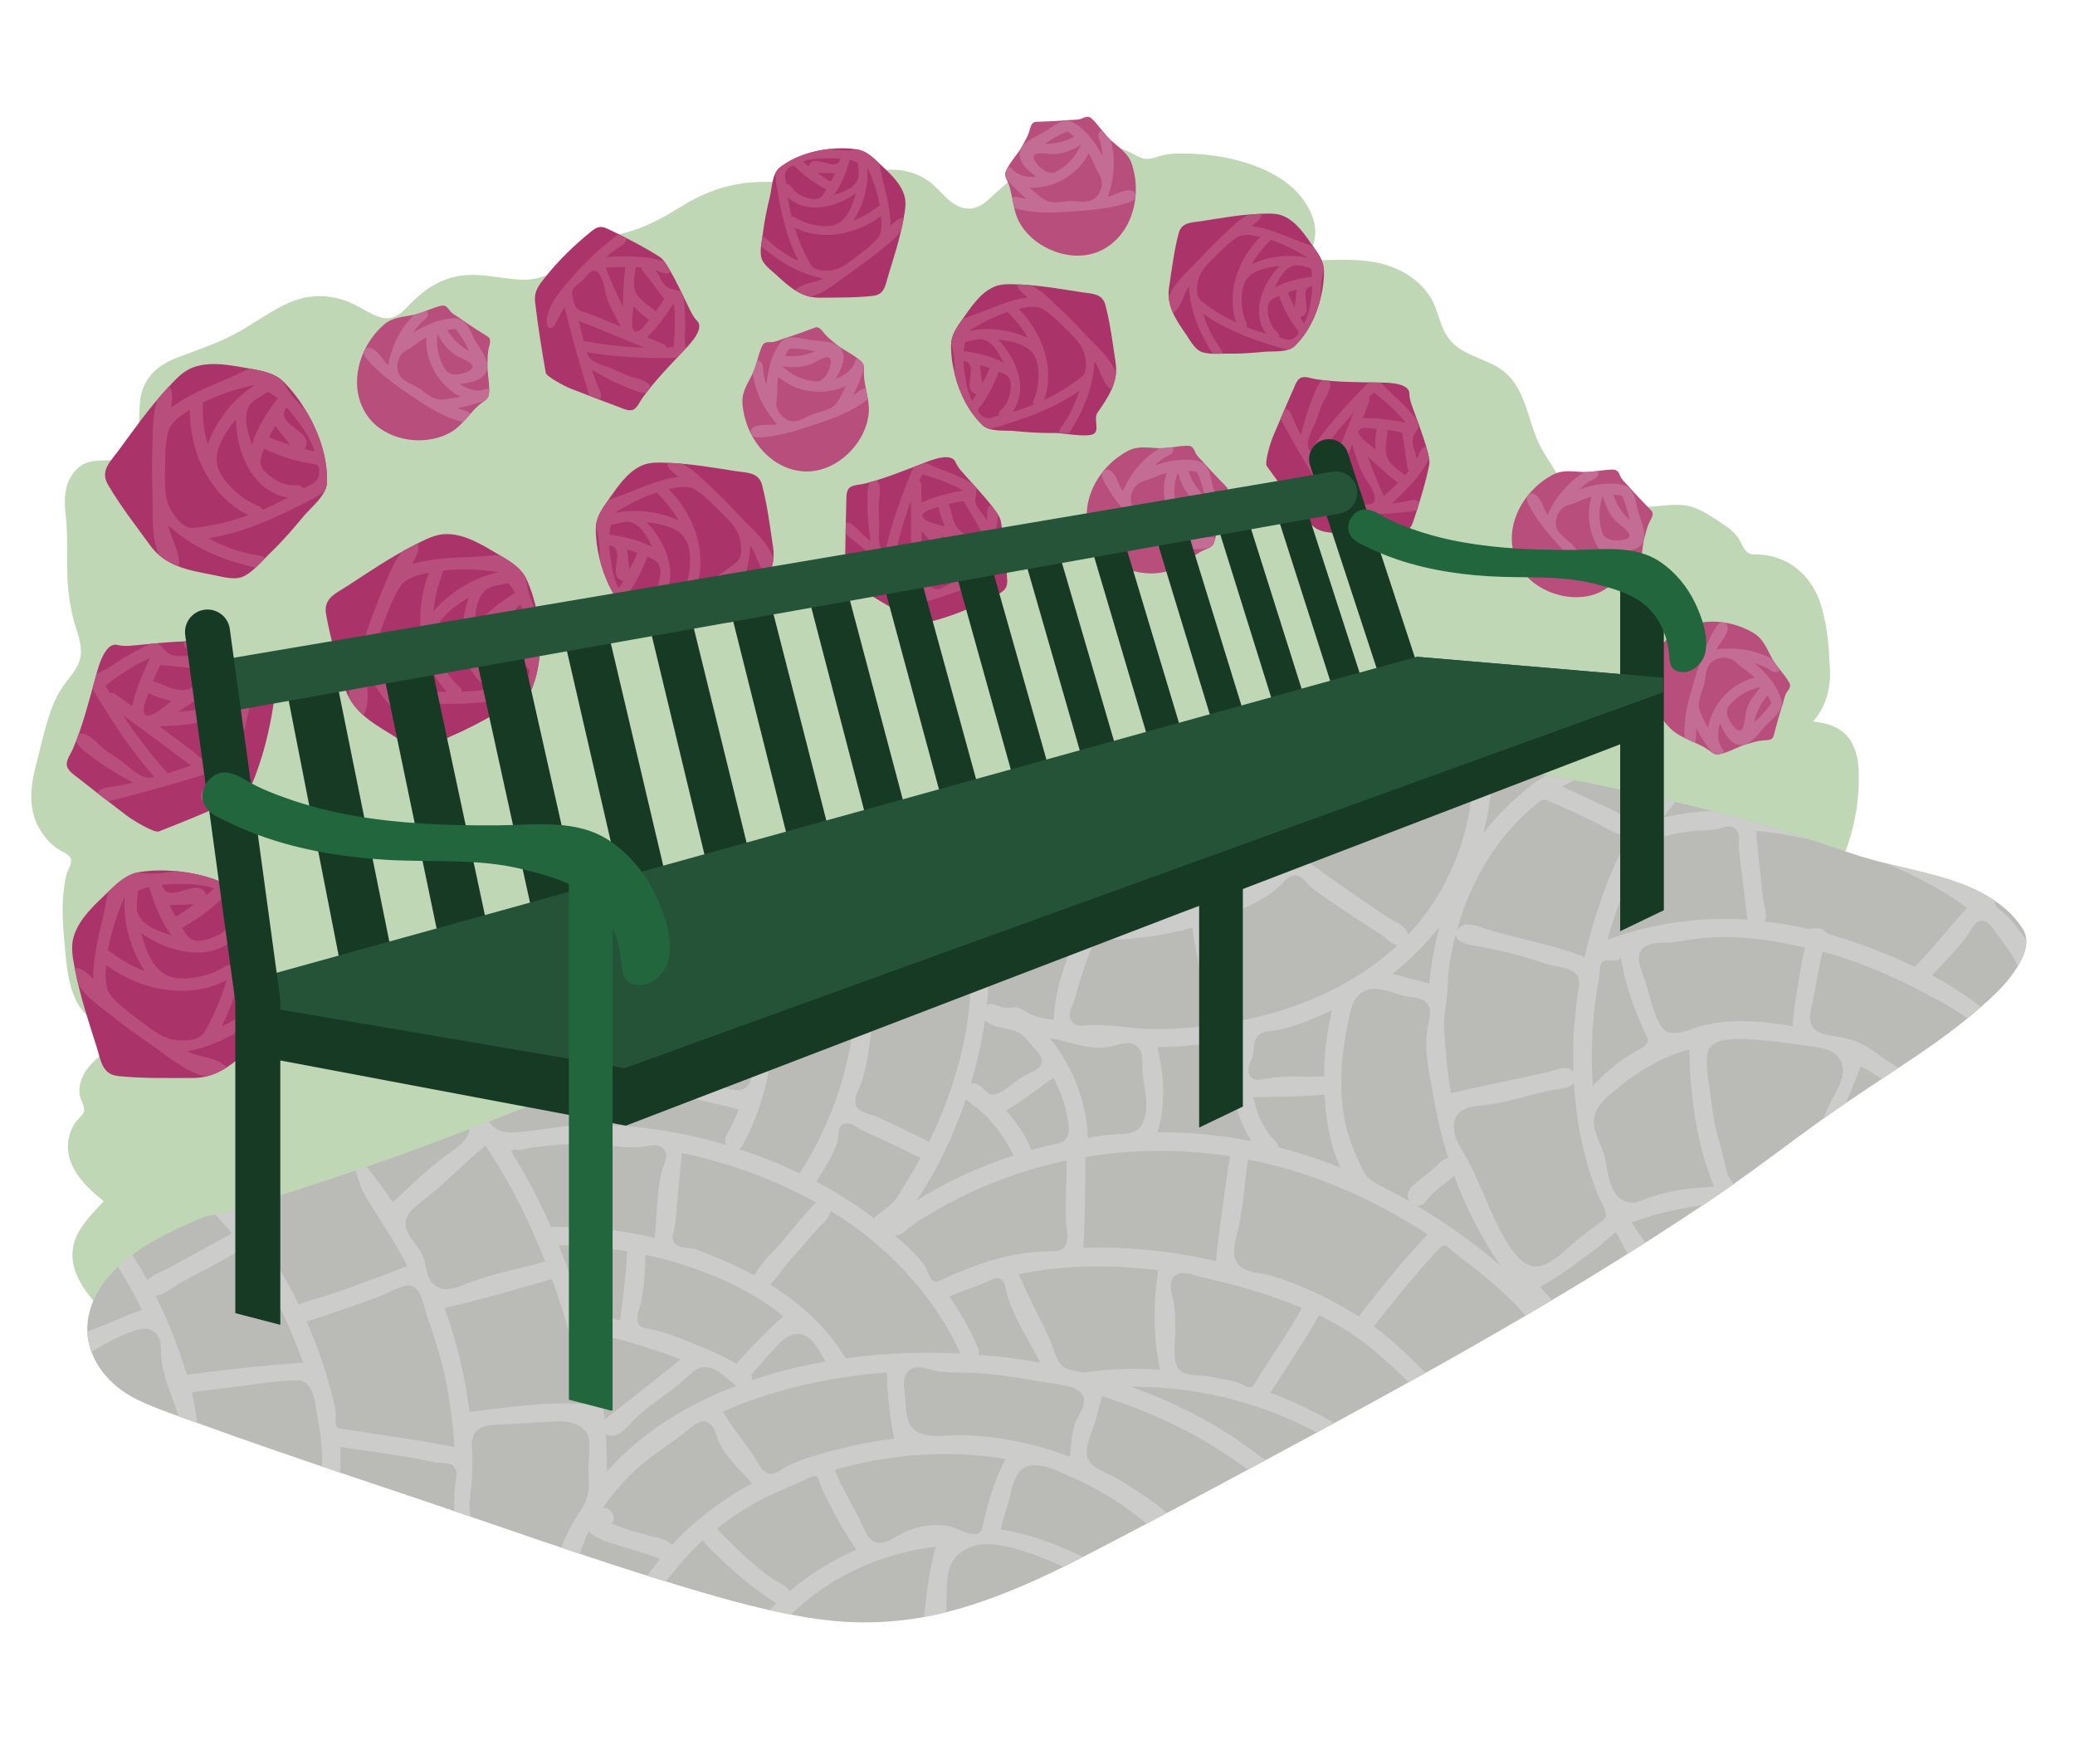 <?xml version="1.0" encoding="UTF-8"?><svg id="_イヤー_1" xmlns="http://www.w3.org/2000/svg" width="120" height="102" xmlns:xlink="http://www.w3.org/1999/xlink" viewBox="0 0 120 102"><defs><style>.cls-1{clip-path:url(#clippath);}.cls-2{fill:#c36c94;}.cls-3{fill:#b84e7c;}.cls-4{fill:#babab6;}.cls-5{fill:#aa3469;}.cls-6{fill:#ab356a;}.cls-7{fill:#c0d7b6;}.cls-8{fill:#ccccca;}.cls-9{fill:#173a25;}.cls-10{fill:#22663e;}.cls-11{fill:#255439;}.cls-12{fill:#255338;}</style><clipPath id="clippath"><path class="cls-4" d="M116.973,53.7c-1.19-1.843-3.359-2.644-5.388-3.172-1.315-.341-2.649-.604-3.951-1.003-1.292-.397-2.56-.872-3.847-1.283-2.666-.846-5.38-1.535-8.109-2.148-2.702-.607-5.412-1.202-8.165-1.542-2.668-.329-5.418-.411-8.046,.242-2.543,.632-4.861,1.898-7.282,2.869-5.155,2.072-10.448,3.779-15.631,5.785-10.484,4.055-20.778,8.597-31.298,12.56-2.621,.986-5.27,1.896-7.936,2.755-1.341,.431-2.686,.855-4.027,1.289-.566,.182-1.11,.142-1.674,.388-.625,.271-1.251,.545-1.861,.848-1.776,.891-3.675,2.161-4.427,4.087-.921,2.36,.515,4.557,2.641,5.575,1.181,.564,2.453,.969,3.683,1.417,1.312,.475,2.626,.942,3.945,1.397,2.637,.916,5.285,1.798,7.931,2.687,5.285,1.771,10.533,3.666,15.873,5.27,2.617,.787,5.261,1.537,7.971,1.909,2.678,.367,5.287,.176,7.891-.551,2.534-.71,4.928-1.792,7.261-2.997,2.498-1.287,4.979-2.6,7.456-3.929,9.819-5.263,19.662-10.521,28.917-16.745,1.777-1.198,3.49-2.485,5.215-3.758,1.711-1.264,3.472-2.447,5.249-3.616,1.745-1.149,3.486-2.316,5.062-3.69,.734-.638,1.468-1.306,2.03-2.108,.483-.689,1.045-1.722,.517-2.536"/></clipPath></defs><path class="cls-7" d="M107.494,44.634c-.025-.723-.176-1.489-.657-2.055-.49-.579-1.264-.791-1.989-.861,.761-.823,1.039-1.983,.98-3.079-.07-1.292-.15-2.604-.579-3.834-.35-1.013-1.067-1.917-2.048-2.377-.553-.257-1.164-.386-1.773-.373-.481,.011-.628-.456-.819-.812-.239-.452-.679-.751-1.096-1.026-.528-.346-1.058-.719-1.669-.905-.617-.187-1.26-.119-1.894-.055-.689,.072-1.38,.081-2.074,.11-.963,.04-2.156,.267-2.931-.469-.424-.403-.63-.984-.901-1.486-.31-.568-.704-1.088-.997-1.667-.659-1.302-.755-2.909-1.79-4.01-.971-1.028-2.644-1.026-3.497-2.193-.5-.685-.575-1.571-.999-2.297-.405-.689-1.043-1.219-1.747-1.582-1.62-.835-3.493-.617-5.246-.609,.049-.568,.312-1.101,.299-1.675-.015-.645-.295-1.251-.655-1.773-.636-.918-1.62-1.533-2.642-1.94-1.202-.477-2.49-.721-3.779-.774-.596-.024-1.203-.049-1.786,.093-.288,.072-.568,.204-.872,.202-.341-.004-.634-.202-.927-.354-2.114-1.109-4.687-.098-6.466,1.194-.494,.358-.954,.761-1.404,1.171-.411,.375-.827,.823-1.419,.861-1.012,.064-1.614-.963-2.311-1.514-.901-.713-2.178-.88-3.274-.615-.611,.148-1.158,.458-1.756,.638-.659,.197-1.306,.174-1.985,.108-1.323-.127-2.642-.259-3.966-.057-1.283,.197-2.413,.683-3.507,1.366-1.073,.674-2.087,1.202-3.321,1.518-.549,.14-1.104,.28-1.62,.52-.525,.246-.96,.611-1.394,.986-.909,.787-1.753,1.241-2.99,1.156-1.27-.087-2.481-.46-3.753-.144-1.187,.297-1.986,.98-2.804,1.843-.412,.435-.896,.662-1.491,.465s-1.125-.596-1.705-.84c-1.16-.486-2.351-.494-3.507,.006-1.126,.488-2.103,1.264-3.186,1.834-1.069,.564-2.191,.92-3.312,1.355-1.072,.414-1.887,1.094-2.099,2.269-.177,.986,.075,2.252-.531,3.113-.656,.933-1.998,.257-2.871,.829-.955,.623-1.068,1.784-.942,2.818,.163,1.345,.031,2.67,.124,4.017,.044,.643,.142,1.283,.289,1.913,.153,.657,.458,1.317,.477,1.998,.016,.609-.305,1.092-.67,1.548-.391,.492-.717,.993-.948,1.582-.45,1.145-.707,2.405-1.013,3.597-.32,1.251-.416,2.549,.31,3.686,.302,.473,.707,.907,1.21,1.168,.202,.106,.509,.242,.54,.505,.031,.271-.198,.572-.263,.831-.316,1.272-.246,2.627-.124,3.921,.136,1.442,.223,3.421,1.477,4.373,.273,.208,.516,.399,.594,.749,.066,.293,.147,.609,.186,.905,.05,.367-.248,.581-.489,.806-.31,.29-.574,.613-.741,1.007-.144,.341-.208,.706-.124,1.071,.055,.244,.333,.691,.209,.935-.129,.25-.404,.439-.551,.691-.197,.339-.323,.727-.35,1.117-.103,1.41,1.057,2.523,2.067,3.325-.71,.774-1.56,1.55-1.768,2.627-.227,1.173,.423,2.242,1.147,3.105,.345,.411,.727,.831,1.235,1.039,.633,.261,1.341,.176,2.006,.189,1.386,.023,2.772,.081,4.158,.025,2.802-.106,5.593-.392,8.389-.6,2.82-.21,5.638-.445,8.452-.725,5.612-.56,11.216-1.249,16.761-2.288,5.499-1.033,10.932-2.379,16.35-3.768,5.423-1.393,10.826-2.88,16.14-4.651,5.297-1.766,10.463-3.898,15.741-5.721,1.582-.545,3.185-1.084,4.63-1.945,1.508-.899,2.78-2.123,4.186-3.164,.659-.49,1.349-.963,1.866-1.608,.517-.647,.874-1.404,1.2-2.161,.698-1.627,1.06-3.406,.997-5.176"/><g><path class="cls-4" d="M116.973,53.7c-1.19-1.843-3.359-2.644-5.388-3.172-1.315-.341-2.649-.604-3.951-1.003-1.292-.397-2.56-.872-3.847-1.283-2.666-.846-5.38-1.535-8.109-2.148-2.702-.607-5.412-1.202-8.165-1.542-2.668-.329-5.418-.411-8.046,.242-2.543,.632-4.861,1.898-7.282,2.869-5.155,2.072-10.448,3.779-15.631,5.785-10.484,4.055-20.778,8.597-31.298,12.56-2.621,.986-5.27,1.896-7.936,2.755-1.341,.431-2.686,.855-4.027,1.289-.566,.182-1.11,.142-1.674,.388-.625,.271-1.251,.545-1.861,.848-1.776,.891-3.675,2.161-4.427,4.087-.921,2.36,.515,4.557,2.641,5.575,1.181,.564,2.453,.969,3.683,1.417,1.312,.475,2.626,.942,3.945,1.397,2.637,.916,5.285,1.798,7.931,2.687,5.285,1.771,10.533,3.666,15.873,5.27,2.617,.787,5.261,1.537,7.971,1.909,2.678,.367,5.287,.176,7.891-.551,2.534-.71,4.928-1.792,7.261-2.997,2.498-1.287,4.979-2.6,7.456-3.929,9.819-5.263,19.662-10.521,28.917-16.745,1.777-1.198,3.49-2.485,5.215-3.758,1.711-1.264,3.472-2.447,5.249-3.616,1.745-1.149,3.486-2.316,5.062-3.69,.734-.638,1.468-1.306,2.03-2.108,.483-.689,1.045-1.722,.517-2.536"/><g class="cls-1"><path class="cls-8" d="M118.182,56.773c-.206-1.058-.706-2.04-1.347-2.899-.323-.433-.659-.865-1.092-1.192-.146-.115-.329-.231-.367-.428-.042-.21,.053-.466-.119-.638-.32-.316-.797-.074-1.177-.21-.458-.163-.785-.541-1.175-.81-.939-.655-2.008-1.088-3.062-1.522-4.271-1.756-9.044-2.829-13.636-1.811,.477-.681,1.018-1.315,1.561-1.943,.25-.288,.502-.581,.812-.81,.263-.195,.579-.356,.742-.655,.127-.233,.163-.577-.068-.761-.289-.233-.677-.047-.942,.127-.626,.409-1.065,1.029-1.536,1.595-.481,.583-1.058,1.115-1.368,1.819-.172,.384-.354,1.071-.91,.965-.316-.059-.509-.339-.765-.507-.331-.216-.704-.361-1.065-.528-.774-.365-1.544-.736-2.33-1.073,.534-.301,1.092-.562,1.66-.787,.286-.112,.575-.214,.868-.307,.22-.072,.475-.091,.657-.254,.339-.307-.002-.85-.371-.937-.583-.131-1.092,.265-1.578,.515-1.086,.564-2.239,1.031-3.189,1.819-.948,.791-1.86,1.643-2.598,2.638,.568-2.248,.746-4.653,.203-6.924-.117-.484-.261-.961-.329-1.453-.061-.433-.113-.918-.481-1.211-.299-.239-.846-.36-1.043,.076-.176,.39,.193,.838,.36,1.164,.479,.927,.583,1.989,.643,3.011,.034,.551,.083,1.107,.081,1.661,0,.407-.136,.765-.564,.876-.458,.119-.925-.049-1.381-.07-.6-.028-1.194-.076-1.792-.1-.592-.024-1.185-.024-1.775-.074-.564-.047-1.132-.185-1.699-.078,.35-1.688,.278-3.45-.136-5.119-.199-.795-.471-1.567-.81-2.311-.102-.218-.216-.513-.492-.547-.335-.042-.613,.28-.621,.594-.006,.344,.221,.619,.36,.914,.17,.35,.282,.725,.392,1.096,.25,.846,.407,1.72,.452,2.602,.085,1.665-.229,3.365-.988,4.858,.004-.42-.492-.539-.819-.598-.615-.11-1.219-.276-1.826-.428-1.355-.341-2.714-.672-4.065-1.031,1.558-1.641,2.199-4.033,1.866-6.254-.119-.791,.123-1.813-.502-2.441-.411-.416-1.086-.564-1.149,.163-.051,.575,.112,1.175,.259,1.726,.244,.908,.365,1.819,.229,2.759-.329,2.295-1.97,4.053-3.944,5.136-1.368,.751-2.878,1.202-4.4,1.508-.901,.178-1.809,.318-2.719,.452-.8,.117-1.614,.276-2.426,.267-.659-.006-1.359-.14-1.873-.585-.399-.345-.744-.795-1.238-1.009-.594-.259-1.026,.255-.842,.836,.223,.698,.971,.965,1.363,1.539-.908,.062-1.752,.441-2.574,.797-.596,.257-1.2,.744-1.883,.711-.8-.036-.749-.91-.908-1.476-.125-.452-.946-1.215-1.391-.683-.486,.581,.235,1.196,.592,1.599,.577,.653,.776,1.546,.969,2.371,.452,1.938,.708,3.923,.556,5.914-.288-.132-.613-.074-.916-.051-.424,.032-.85,.013-1.277,.004-.855-.015-1.716-.119-2.568,.009-.072-1.315-.324-2.621-.787-3.855-.216-.577-.502-1.122-.774-1.675-.208-.426-.403-.942-.878-1.137-.342-.142-.874,.138-.778,.551,.125,.537,.564,.908,.838,1.366,.657,1.101,.995,2.36,1.185,3.62,.202,1.334,.203,2.702-.013,4.033-.074,.465,.102,.993-.17,1.415-.301,.469-.903,.365-1.349,.197-1.238-.469-2.572-.617-3.806-1.105-.354-.14-2.667-.888-2.409,.155,.092,.376,.549,.553,.874,.668,.586,.208,1.196,.367,1.798,.52,1.431,.36,2.882,.632,4.305,1.02-.142,.369-.286,.736-.477,1.084-.157,.284-.428,.638-.225,.969-2.585-.77-5.315-1.192-8.016-1.169-1.376,.013-2.719,.32-4.085,.439-.537,.047-1.099-.013-1.486-.43-.346-.369-.473-.876-.732-1.302-.25-.409-1.053-1.499-1.605-.931-.716,.738,.401,1.415,.827,1.907,.659,.763-.23,1.472-.829,1.887-.968,.674-1.831,1.459-2.687,2.269-.229,.216-.458,.433-.69,.647-.86-1.338-1.924-2.523-2.868-3.8-.265-.36-.697-1.001-1.222-.691-.552,.327,.036,.997,.309,1.298-1.388,.689-2.784,1.355-4.168,2.051-.328,.166-.661,.322-.976,.511-.237,.142-.451,.39-.753,.371-.275-.019-.417-.286-.574-.473-.222-.261-.516-.445-.763-.681-.34-.324-.724-.89-1.27-.7-.449,.157-.248,.761-.025,1.024,.418,.494,.989,.819,1.468,1.247,.562,.5,1.061,1.067,1.543,1.644-.887,.49-1.778,.973-2.669,1.459-.416,.225-.823,.469-1.251,.67-.337,.161-.704,.29-.967,.569-.485-.882-1.038-1.724-1.604-2.555-.242-.356-.803-1.226-1.286-.691-.273,.303-.04,.736,.174,.997,.337,.409,.626,.857,.908,1.306,.541,.861,1.045,1.747,1.489,2.664-1.178,.403-2.286,.988-3.482,1.347-.38,.112-.884,.163-1.057,.583-.177,.433,.401,.657,.731,.691,.541,.055,1.014-.271,1.459-.53,.54-.316,1.106-.587,1.69-.808,.414-.155,.956-.333,1.351-.032,.487,.371,.387,1.075,.444,1.609,.13,1.226,.725,2.329,1.043,3.508,.167,.613,.26,1.247,.256,1.883-.003,.519-.085,1.122,.286,1.548,.218,.25,.697,.464,.995,.223,.445-.367,.016-1.014-.113-1.423-.392-1.245-.389-2.568-.717-3.828,1.001-.136,2.002-.269,3.005-.388,1.043-.121,2.083-.316,3.137-.305,.685,.006,.908,.804,1,1.351,.17,1.001,.368,2.002,.393,3.018,.026,.99-.163,1.966-.304,2.941-.053,.365-.101,1.232,.497,1.117,.68-.131,.651-.98,.705-1.51,.105-1.02,.216-2.044,.147-3.069,1.591,.242,3.192,.428,4.77,.742,.377,.074,.753,.166,1.137,.187,.244,.011,.532,.021,.697,.231,.183,.233,.122,.549,.077,.819-.073,.441-.07,.889-.085,1.334-.025,.742-.019,1.495-.226,2.216-.172,.598-.674,1.217-.374,1.858,.214,.46,.885,.397,1.17,.044,.435-.538,.181-1.262,.269-1.887,.891,.286,1.776,.585,2.682,.818,.431,.11,.857,.242,1.296,.32,.307,.057,.684,.093,.863,.388,.144,.242,.052,.596,.31,.772,.331,.225,.729-.098,.855-.407,.338-.84,.516-1.741,.931-2.551,.484,.46,1.148,.634,1.768,.829,.788,.246,1.589,.456,2.358,.757-.522,.657-1.034,1.334-1.391,2.095-.123,.265-.279,.632-.051,.884,.245,.271,.662,.093,.88-.117,.244-.233,.341-.566,.477-.863,.186-.397,.458-.742,.729-1.081,.566-.706,1.166-1.387,1.837-1.994,.212,.342,.528,.602,.817,.878,.363,.348,.723,.7,1.103,1.029,.732,.634,1.508,1.219,2.324,1.743-.475,.473-.92,.975-1.323,1.51-.155,.208-.373,.5-.204,.761,.144,.223,.45,.327,.696,.225,.238-.098,.354-.341,.5-.532,.218-.282,.45-.556,.689-.817,.479-.522,1.001-1.003,1.556-1.44,2.093-1.648,4.659-2.674,7.301-2.979-.352,1.302-.526,2.644-.662,3.985-.042,.418-.214,.956,.163,1.274,.38,.323,.736-.263,.865-.558,.503-1.141,.051-2.439,.486-3.597,.348-.927,1.431-1.323,2.354-1.251,1.294,.106,2.513,.587,3.696,1.092,.537,.229,1.071,.498,1.51,.891,.401,.358,.757,.825,1.302,.965,.339,.087,.85-.04,.884-.456,.043-.524-.483-.816-.861-1.058-1.073-.687-2.244-1.213-3.444-1.635-.821-.288-1.663-.526-2.526-.651,.119-.547,.299-1.075,.45-1.612,.148-.537,.216-1.109,.522-1.586,.513-.801,1.554-.511,2.275-.206,1.132,.479,2.261,1.014,3.3,1.679,1.048,.67,2.004,1.474,2.975,2.252,.278,.223,.78,.691,1.156,.403,.458-.354-.025-.884-.295-1.171-.814-.865-1.809-1.533-2.799-2.178-.528-.341-1.065-.67-1.639-.927-.403-.178-.861-.441-.95-.914-.108-.581,.187-1.124,.365-1.658,.195-.587,.335-1.188,.484-1.788,1.9,.592,3.747,1.364,5.488,2.329,.867,.484,1.707,1.012,2.511,1.59,.399,.286,.808,.56,1.167,.899,.254,.242,.558,.609,.956,.494,.301-.087,.45-.454,.356-.74-.123-.373-.517-.524-.812-.729-.838-.585-1.635-1.228-2.502-1.766-1.72-1.071-3.561-1.94-5.467-2.623,4.479-.038,8.962,1.304,12.677,3.811,.445,.299,.889,.613,1.258,1.005,.267,.284,.587,.693,1.033,.589,.36-.087,.428-.547,.327-.848-.161-.469-.649-.681-1.035-.927-1.974-1.262-3.997-2.494-6.218-3.281,.596-.929,1.207-1.847,1.794-2.78,.295-.469,.583-.937,.861-1.414,.055-.098,.127-.335,.288-.242,.269,.157,.549,.295,.821,.443,1.817,1.005,3.319,2.464,4.78,3.917,.344,.344,.708,.674,1.012,1.058,.24,.301,.443,.679,.827,.812,.295,.102,.708-.006,.799-.335,.119-.426-.329-.691-.579-.95-1.476-1.51-2.907-3.086-4.612-4.347,1.016-1.298,2.042-2.587,3.149-3.806,.242-.271,.486-.538,.74-.795,.221-.227,.488,.093,.651,.231,.643,.537,1.332,1.016,1.97,1.559,1.124,.959,2.265,1.96,3.001,3.259,.229,.407,.5,.997,1.058,.956,.5-.036,.424-.732,.223-1.026,.647,.543,1.338,1.037,2.08,1.446,.261,.146,.643,.29,.893,.044,.244-.242,.153-.679-.113-.865-.309-.218-.672-.348-.986-.556-.405-.267-.793-.558-1.164-.867-.683-.568-1.31-1.2-1.892-1.87,.8-.431,1.546-.948,2.273-1.489,.723-.538,1.463-1.062,2.106-1.701,.465,.808,.844,1.658,1.355,2.441,.382,.585,1.241,1.739,2.068,1.243,.889-.532-.153-1.472-.6-1.885-.742-.687-1.385-1.463-1.892-2.339,2.449-.878,5.119-1.342,7.702-.853,.305,.059,.609,.131,.908,.221,.225,.068,.486,.195,.708,.051,.384-.244,.189-.859-.182-1.007-.585-.231-1.209-.333-1.826-.416-.483-.064-1.062,.093-1.45-.282-.363-.352-.422-.876-.53-1.342-.159-.674-.377-1.332-.519-2.013-.134-.645-.208-1.3-.295-1.953-.087-.687-.235-1.379-.157-2.074,.093-.874,1.183-.952,1.866-.935,1.366,.034,2.721,.22,4.069,.416,.685,.098,1.525,.193,1.819,.927,.346,.85-.339,1.703-.683,2.432-.418,.884-.647,1.837-1.02,2.733-.307,.742-.74,1.62-.45,2.434,.138,.388,.649,1.23,1.09,.659,.549-.708,.322-1.724,.388-2.549,.153-1.93,1.139-3.69,1.807-5.469,.725,.382,1.444,.814,1.987,1.438,.316,.358,.922,1.128,1.425,.598,.87-.918-.85-1.726-1.472-2.091-.683-.403-1.268-.963-1.996-1.292-.426-.191-.882-.307-1.344-.384-.399-.068-.833-.091-1.175-.331-.579-.403-.324-1.19-.199-1.749,.21-.937,.314-1.898,.568-2.825,1.75,.479,3.444,1.16,5.064,1.974,1.482,.744,2.997,1.495,4.21,2.646,.43,.411,.903,1.054,1.584,.903,.276-.061,.507-.352,.433-.64-.087-.331-.435-.464-.698-.626-.721-.443-1.349-1.014-2.038-1.499-.719-.505-1.461-.975-2.233-1.389,.728-.768,1.487-1.514,2.099-2.377,.193-.278,.323-.679,.696-.761,.403-.091,.655,.327,.855,.605,.577,.797,1.236,1.575,1.527,2.534,.108,.354,.115,.835,.505,1.016,.384,.176,.842-.237,.766-.636m-22.625-8.514c.216,.229,.564,.142,.831,.068,.477-.136,.965-.208,1.457-.261,.45-.047,.905-.04,1.351-.104,.371-.051,.797-.335,1.143-.064,.242,.191,.242,.532,.227,.81-.025,.494,.072,.98,.131,1.47,.121,.999,.225,2,.363,2.996-2.738-.176-5.522,.199-8.097,1.169,.581-2.135,1.434-4.199,2.593-6.084m-1.838,6.96c.235,1.677,.835,3.279,1.556,4.803,.129,.276-.182,.492-.386,.607-.352,.195-.702,.399-1.033,.628-.634,.445-1.222,.959-1.737,1.535-.123-1.754-.053-3.518,.191-5.257,.061-.43,.159-.855,.206-1.289,.026-.231-.021-.566,.246-.676,.257-.106,1.029,.155,.957-.35m-4.797-8.781c.14-.108,.32-.276,.511-.18,.276,.138,.566,.244,.848,.367,.539,.235,1.071,.481,1.599,.74,.509,.246,1.001,.526,1.51,.77,.246,.117,.717,.197,.655,.569-.038,.227-.203,.397-.309,.589-.148,.271-.284,.553-.409,.838-.231,.519-.431,1.054-.623,1.593-.426,1.181-.787,2.388-1.058,3.616-1.875-.755-3.891-1.041-5.806-1.667-.486-.161-1.308-.469-1.595,.166-.274,.604,.653,.78,1.054,.848,1.035,.174,2.063,.39,3.064,.704,.481,.15,.954,.335,1.45,.441,.416,.089,.865,.127,1.224,.382,.278,.195,.352,.577,.28,.89-.121,.505-.155,1.024-.208,1.54-.117,1.111-.155,2.229-.119,3.346-.242-.384-.761-.22-1.109-.114-.623,.189-1.264,.305-1.898,.445-1.357,.297-2.717,.577-4.07,.884-.138-.806-.237-1.616-.295-2.43-.055-.793-.185-1.597-.032-2.388,.153-.799,.113-1.62,.216-2.426,.11-.855,.31-1.694,.556-2.517,.806-2.704,2.341-5.236,4.564-7.004m-7.38,23.036c-.505-.29-1.016-.571-1.533-.833-.422-.216-.901-.428-1.128-.872-.528-1.043-.982-2.142-1.166-3.304-.193-1.224-.193-2.481-.028-3.711,.085-.641,.212-1.277,.333-1.913,.093-.479,.218-.999,.596-1.338,.785-.711,1.845-.066,2.706,.102,.405,.081,.897,.047,1.19,.39,.36,.42,.125,.995,.043,1.47-.216,1.243,.095,2.487,.305,3.707,.218,1.279,.502,2.547,.895,3.781-.29,.028-.488,.267-.676,.462-.271,.282-.594,.507-.904,.744-.362,.278-1.067,.81-.632,1.315m-24.974,8.455c-.458-1.037-1.018-2.034-1.663-2.967,.711-.329,1.47-.532,2.184-.848,.244-.108,.541-.331,.806-.15s.252,.53,.329,.804c.397,1.451,1.279,2.693,1.942,4.023-1.183-.214-2.377-.371-3.575-.462,.04-.129,.032-.273-.023-.399m-21.532,4.996c.669,.342,1.209-.403,1.618-.816,.643-.647,1.405-1.154,2.13-1.697,.346-.261,.689-.528,.999-.827,.252-.242,.53-.519,.901-.536,.795-.036,1.31,.668,1.9,1.081-2.822,1.077-5.504,2.685-7.502,4.983,.02-.732,.002-1.461-.047-2.188m8.412-3.421c.407-.464,.801-.942,1.223-1.393,.361-.386,.723-.85,1.27-.959,.961-.186,1.393,.929,1.813,1.569-1.446,.255-2.878,.609-4.269,1.081,.026-.1,.013-.208-.038-.299m-.859-.647c-.763-.452-1.576-.812-2.398-1.139-.84-.335-1.682-.696-2.572-.874-.246-.049-.577-.049-.693-.316-.174-.401,.065-.81,.147-1.202,.194-.912,.218-1.849,.259-2.778,2.86,.632,5.676,1.72,7.985,3.554-.967,.859-1.881,1.779-2.727,2.755m2.095,1.701c2.148-.643,4.371-1.035,6.606-1.202,.03,1.285,.172,2.568,.428,3.828-1.099,.131-2.187,.335-3.255,.613-1.02,.265-2.053,.53-2.994,1.016-.335,.172-.691,.553-1.101,.365-.346-.163-.486-.545-.679-.846-.594-.925-1.321-1.758-1.875-2.708,.931-.418,1.892-.77,2.869-1.065m4.224-2.019c-1.054-1.771-2.625-3.187-4.364-4.269,.314-.28,.532-.643,.791-.969,.324-.409,.679-.793,1.022-1.183,.339-.384,.664-.78,1.012-1.154,.261-.282,.63-.543,.666-.959,3.217,1.962,5.944,4.808,7.513,8.258-2.216-.11-4.441-.029-6.64,.276m.053-13.585c.297-.019,.539,.18,.778,.323,.352,.21,.736,.352,1.107,.524,.806,.369,1.601,.761,2.396,1.156-.322,.596-.683,1.169-1.039,1.743-.166,.265-.31,.547-.515,.785-.227,.263-.53,.437-.793,.655-.117,.1-.24,.193-.352,.297-.167-.125-.335-.25-.507-.373-.299-.216-.604-.424-.914-.623-.621-.403-1.262-.778-1.919-1.126,.46-.706,.924-1.421,1.213-2.218,.129-.363-.038-1.141,.545-1.141m11.977-5.986c-.327-.061-.66-.093-.98-.191-.36-.106-.662-.339-1.003-.483-.301-.127-.623,.038-.931-.038-.303-.074-.632-.323-.946-.142,.174-1.658,.119-3.348-.227-4.983,1.686,.728,3.52,1.024,5.342,1.158-.672,1.476-1.175,3.054-1.255,4.68m2.366-4.538c.157-.325,.568-.151,.833-.125,.547,.053,1.096-.015,1.639-.072,1.073-.112,2.135-.309,3.175-.598,.316,1.89,.626,3.788,1.124,5.643-1.152,.144-2.309,.242-3.469,.22-1.209-.025-2.403-.301-3.611-.227-.335,.021-.77,.104-1.005-.208-.314-.42,.055-.91,.176-1.327,.322-1.12,.628-2.254,1.139-3.306m-6.338,4.553c.543,.541,1.395,.38,2.021,.757,.358,.216,.573,.59,.853,.889,.229,.248,.602,.642,.333,.992-.225,.286-.587,.39-.897,.555-.441,.235-.801,.59-1.219,.861-.271,.176-.679,.369-.965,.115-.261-.231-.543-.6-.942-.503,.358-1.202,.634-2.428,.817-3.667m1.65,7.821c-1.957,.643-3.84,1.512-5.592,2.596,1.204-1.813,2.148-3.796,2.844-5.859,.185,.231,.447,.371,.676,.549,.324,.25,.604,.553,.872,.863,.479,.56,.884,1.185,1.2,1.851m-4.313,7.259c-.511,.242-.609-.568-.804-.848-.486-.698-1.141-1.255-1.777-1.813,.369,.078,.649-.235,.903-.448,.342-.28,.725-.5,1.101-.727,.804-.481,1.629-.927,2.477-1.319,1.754-.81,3.601-1.417,5.49-1.813,0,1.177-.098,2.354-.042,3.531,.021,.447,.191,.924-.015,1.355-.178,.373-.651,.363-1.003,.367-2.216,.028-4.345,.785-6.33,1.716m5.342-7.573c-.309-.863-.865-1.608-1.465-2.288,.974-.545,1.828-1.27,2.748-1.894,.475,.922,.823,1.93,.884,2.973,.021,.327-.146,.715-.492,.795-.56,.127-1.122,.257-1.675,.414m1.058-6.483c1.17,.221,2.345,.753,3.556,.49,.477-.104,1.054-.367,1.491-.013,.369,.299,.312,.819,.316,1.241,.011,1.103,.555,2.297-.051,3.334-.244,.416-.772,.498-1.213,.507-.636,.013-1.264,.117-1.889,.214-.068-2.102-.895-4.146-2.209-5.772m2.063,6.886c2.324-.386,4.699-.454,7.043-.216,.276,.028,.549,.059,.823,.098,.166,.021,.329,.044,.494,.07-.026,.167-.049,.335-.074,.505-.089,.615-.178,1.232-.265,1.849-.176,1.236-.339,2.473-.475,3.713-2.507-.577-5.09-.859-7.664-.763,.108-1.749,.117-3.503,.119-5.255m4.169-1.431c.5-1.597,.39-3.321-.009-4.924,1.55-.024,3.102-.168,4.629-.443-.481,1.962-.316,4.167,.823,5.88-1.79-.354-3.618-.524-5.444-.513m9.64-3.236c-1.073,.078-2.159-.083-3.223,.114-.333,.062-.789,.221-1.037-.11-.299-.399,.066-.857,.142-1.262,.068-.365,.015-.795,.297-1.084,.307-.312,.778-.259,1.173-.339,1.086-.225,2.106-.676,3.109-1.139-.303,1.249-.452,2.536-.46,3.819m.028,1.069c.079,1.44,.303,2.899,.918,4.214-1.166-.471-2.367-.865-3.586-1.179-.028-.231-.216-.386-.365-.545-.184-.202-.331-.431-.469-.666-.303-.524-.507-1.101-.619-1.694,1.374-.006,2.75-.028,4.12-.129m-5.46-4.173c-.231-.848-.418-1.707-.59-2.568-.17-.848-.397-1.686-.509-2.545-.078-.598,.539-.956,1.014-1.141,.774-.301,1.542-.63,2.235-1.088,.314-.208,.617-.437,.874-.713,.199-.214,.426-.483,.747-.466,.31,.019,.509,.282,.704,.49,.278,.295,.615,.53,.948,.757,.734,.505,1.482,.99,2.22,1.487,.346,.233,.708,.443,1.054,.676,.32,.218,.579,.549,.971,.643-2.651,2.466-6.135,3.866-9.668,4.468m12.113-5.581c-.297,1.092-.492,2.21-.604,3.336-.704-.216-1.419-.39-2.131-.571,1.024-.799,1.951-1.726,2.736-2.765m-5.836-6.557c.142-.339,.265-.685,.371-1.035,.327,.358,.857,.261,1.287,.242,.634-.029,1.266,.034,1.898,.072,1.361,.079,2.729,.17,4.093,.076-.397,2.848-1.641,5.601-3.631,7.694-.102-.45-.571-.638-.931-.846-.526-.303-1.012-.67-1.514-1.012-1.137-.776-2.273-1.554-3.376-2.379,.749-.831,1.37-1.779,1.803-2.812m-10.533,.025c.299-.159,.602-.316,.878-.513,.257-.185,.471-.471,.806-.509,.403-.049,.768,.161,1.141,.274,.416,.127,.84,.22,1.262,.327,.874,.22,1.75,.437,2.625,.651,.416,.102,.836,.193,1.251,.297,.339,.085,.713,.28,1.054,.098-1.97,3.306-5.811,4.943-9.483,5.463,.029-.435-.214-.812-.373-1.196-.202-.49-.246-1.022-.35-1.535-.102-.502-.244-.999-.259-1.514-.013-.356,.064-.81-.261-1.062,.583-.227,1.156-.486,1.709-.778m-2.583,1.098c-.093,.859,.191,1.692,.358,2.522,.176,.878,.356,1.76,.717,2.581-1.663,.14-3.34,.053-4.983-.227-.78-.132-1.574-.261-2.305-.573-.424-.18-1.069-.666-1.455-.159-.303-1.092-.746-2.148-1.327-3.122,3.024,.231,6.112-.055,8.996-1.022m-10.048,2.129c.136-.036,.263-.125,.327-.252,.939,1.669,1.419,3.571,1.531,5.478-1.376,0-2.757-.011-4.131,.117-.456,.042-.99,.441-1.419,.102-.437-.342-.227-.942-.185-1.402,.057-.607-.242-1.162-.39-1.735-.1-.384-.059-.91,.394-1.026,1.319-.346,2.557-.935,3.872-1.281m-3.692,6.449c1.86-.01,3.722-.028,5.579-.157-.028,3.297-.971,6.534-2.411,9.479-.971-.483-1.949-.956-2.935-1.41-.373-.17-.812-.206-1.139-.473-.337-.276-.176-.765-.023-1.094,.422-.916,.549-1.93,.687-2.922,.159-1.134,.261-2.277,.242-3.423m-7.626,9.536c1.135-2.072,1.722-4.428,1.766-6.786,.757,.085,1.52,.017,2.282,.009,.365-.004,.732-.002,1.099-.002,.416,0,.84,.076,1.253-.013-.276,2.102-.889,4.161-1.796,6.076-.233,.494-.488,.978-.759,1.448-.123,.212-.25,.422-.382,.632-.053,.083-.106,.163-.159,.246-.132-.066-.267-.125-.401-.189-1.009-.464-2.049-.869-3.107-1.213,.087-.049,.157-.123,.204-.208m-3.503,.433c2.706,.564,5.335,1.516,7.753,2.861-.666,.689-1.272,1.438-1.885,2.176-.562,.679-1.277,1.245-1.667,2.051-.804-.437-1.637-.825-2.49-1.158-.354-.14-.696-.318-1.069-.401-.341-.076-.751-.004-1.028-.267-.248-.238-.121-.604-.055-.886,.104-.452,.11-.918,.15-1.376,.091-.999,.193-1.998,.29-2.998m-9.642-.204c.224,.07,.457,.002,.676-.049,.295-.072,.598-.102,.9-.134,.649-.07,1.299-.131,1.952-.15,1.282-.04,2.55,.305,3.832,.178,.363-.034,.833-.203,1.154,.051,.456,.36,.074,.935-.032,1.363-.314,1.26-.263,2.57-.411,3.853-1.791-.42-3.63-.636-5.469-.638-.177-.002-.354-.009-.531,.009-.086-.197-.175-.392-.264-.585-.203-.437-.413-.87-.633-1.298-.439-.857-.913-1.697-1.423-2.511,.084-.025,.168-.055,.249-.089m6.472,5.889c-.042,1.338-.236,2.666-.407,3.991-.387-.093-.778-.166-1.166-.25-.301-.068-.665-.18-.935,.036-.41-1.395-.89-2.772-1.439-4.12,1.323,0,2.645,.117,3.947,.344m-8.196-6.118c1.41,2.093,2.545,4.367,3.467,6.714-1.587,.445-3.229,.721-4.758,1.359-.508,.212-1.181,.395-1.652-.002-.54-.452-.439-1.236-.733-1.821-.271-.537-.803-.939-.917-1.554-.122-.662,.455-1.111,.918-1.463,1.301-.99,2.419-2.188,3.674-3.232m-8.445,.959c.941-.471,1.051,1.124,1.332,1.635,.815,1.487,1.856,2.844,2.595,4.375-1.068,.424-2.142,.829-3.223,1.213-.508,.18-1.015,.365-1.529,.524-.506,.159-1.031,.263-1.51,.496-.932-1.919-2.102-3.728-3.525-5.321,1.93-1.02,3.906-1.951,5.861-2.922m-8.817,12.3c-.472-1.573-1.075-3.109-1.812-4.576,.474-.047,.843-.376,1.233-.613,.488-.301,1.002-.556,1.507-.827,.533-.284,1.075-.558,1.595-.867,.262-.155,.753-.553,.988-.148,.578,.997,1.24,1.945,1.773,2.967,.564,1.079,1.034,2.208,1.437,3.359-2.247,.163-4.488,.397-6.72,.706m8.842,3.105c-.357-.055-.209-.515-.222-.755-.032-.604-.226-1.183-.384-1.762-.342-1.255-.787-2.479-1.305-3.671,1.369-.428,2.721-.91,4.071-1.398,.578-.206,1.099-.566,1.708-.681,.479-.091,.783,.418,.894,.808,.387,1.366,.922,2.687,1.236,4.072,.333,1.468,.547,2.963,.634,4.464-2.197-.441-4.42-.736-6.632-1.077m6.062-6.981c1.128-.24,2.244-.537,3.354-.846,.529-.15,1.057-.303,1.584-.454,.264-.076,.528-.153,.792-.227,.159-.044,.317-.089,.476-.134,.056,.15,.111,.305,.166,.458,.773,2.193,1.376,4.451,1.694,6.759-2.217-.119-4.425,.178-6.617,.469-.265-2.053-.753-4.076-1.448-6.025m6.685,14.053c-1.097-.322-2.167-.749-3.292-.975-.684-.138-1.637-.227-1.875-1.018-.164-.549-.038-1.122,.021-1.675,.061-.575,.08-1.154,.069-1.733-.007-.49-.144-1.056,.193-1.474,.276-.341,.75-.405,1.16-.418,1.216-.04,2.428-.155,3.644-.199,.703-.025,1.649,.255,1.746,1.071,.073,.604-.042,1.211-.024,1.819,.018,.545,.076,1.113-.128,1.635-.187,.477-.509,.88-.763,1.321-.302,.524-.546,1.077-.751,1.646m1.623-12.603c1.837,.288,3.603,.895,5.348,1.525-1.453,1.181-2.932,2.326-4.404,3.482-.171-1.694-.505-3.365-.945-5.007m4.837,12.278c-.337-.407-.899-.447-1.376-.568-.718-.182-1.428-.399-2.112-.685,.338-.339-.057-.978-.506-.903,.626-.92,1.377-1.756,2.219-2.486,.855-.74,1.845-1.302,2.706-2.034,.318-.271,.787-.664,1.217-.382,.367,.242,.405,.715,.572,1.084,.426,.948,1.247,1.618,1.904,2.397-1.718,.939-3.304,2.129-4.625,3.577m6.818,2.661c-.202-.312-.558-.456-.863-.64-.409-.248-.776-.56-1.145-.865-.787-.649-1.495-1.383-2.206-2.112,.783-.619,1.62-1.169,2.496-1.646,.876-.479,1.824-.802,2.719-1.243,.178-.089,.571-.299,.659,.011,.14,.486,.386,.929,.607,1.38,.46,.942,.99,1.849,1.584,2.714-1.393,.605-2.697,1.412-3.851,2.401m11.139-3.675c-.172,.766-1.215,.144-1.637,.002-.997-.333-2.188-.098-3.098,.376-.403,.208-.825,.566-1.31,.492-.473-.074-.683-.528-.855-.92-.492-1.126-1.198-2.146-1.643-3.293,3.196-.922,6.597-1.169,9.886-.634-.657,1.245-1.058,2.606-1.342,3.978m5.064-4.103c-2.333-.87-4.835-1.374-7.333-1.209-.742,.049-1.796-.046-2.03-.907-.159-.585-.144-1.196-.216-1.794-.049-.394-.034-.899,.35-1.13,.471-.286,1.022-.019,1.506,.081,.604,.121,1.224,.078,1.835,.098,1.315,.038,2.615,.246,3.908,.462,.657,.11,1.321,.189,1.97,.35,.388,.098,.84,.363,.827,.819-.013,.507-.388,.893-.541,1.355-.199,.604-.216,1.247-.276,1.877m.818-4.867c-.458-.121-1.018-.087-1.351-.481-.354-.422-.418-.99-.647-1.476-.587-1.249-1.241-2.468-1.786-3.734,2.655-.549,5.399-.564,8.082-.229-.327,1.898-.286,3.855,.081,5.747-1.459-.1-2.933-.051-4.379,.174m9.791,.727c-.155,.244-.45,.057-.634-.04-.318-.17-.687-.231-1.039-.295-.407-.072-.81-.17-1.222-.216-.369-.042-.77,.002-1.115-.159-.592-.274-.571-.974-.543-1.527,.044-.848,.083-1.714-.061-2.555-.085-.494-.407-1.308,.185-1.616,.32-.168,.691-.045,1.014,.044,.428,.119,.859,.22,1.289,.32,1.686,.395,3.344,.91,4.939,1.582-.874,1.525-1.866,2.979-2.812,4.462m6.086-3.976c-1.081-.683-2.216-1.281-3.399-1.766-.568-.231-1.147-.437-1.735-.613-.515-.153-1.086-.123-1.561-.399-.827-.481-.428-1.573-.267-2.301,.29-1.317,.369-2.666,.562-3.995,3.715,.713,7.238,2.269,10.395,4.332-1.434,1.489-2.723,3.113-3.995,4.742m3.989-6.018c-.216-.132-.433-.261-.651-.392,.422,.093,.615-.39,.861-.628,.414-.401,.899-.715,1.325-1.105,.67,1.847,1.58,3.609,2.691,5.229-1.31-1.16-2.742-2.178-4.226-3.105m8.652,1.597c-.626,.49-1.164,1.135-1.919,1.436-.793,.32-1.419-.238-1.851-.857-1.101-1.575-1.637-3.457-2.532-5.142-.38-.717-1.024-1.497-.791-2.365,.187-.691,.988-.801,1.595-.855,1.02-.091,2.004-.388,2.994-.643,.45-.115,.901-.233,1.361-.297,.333-.044,.753-.061,.946-.386,.104,1.817,.418,3.628,.978,5.363,.127,.392,.269,.783,.422,1.166,.14,.354,.403,.66,.454,1.048,.04,.316-.292,.486-.507,.643-.392,.286-.77,.589-1.149,.888m7.908-3.086c-.835,.049-1.675,.115-2.496,.293-.392,.085-.782,.189-1.164,.318-.397,.134-.817,.365-1.247,.295-1.181-.189-1.196-1.785-1.427-2.672-.18-.694-.643-1.334-.609-2.076,.036-.77,.666-1.268,1.213-1.722,1.274-1.065,2.689-1.925,4.298-2.373,.064,2.695,.399,5.427,1.431,7.937m4.894-11.877c-.146,.859-.303,1.718-.352,2.589-1.938-.297-3.997-.511-5.876,.199-.517,.195-1.323,.409-1.697-.15-.545-.819-.679-1.926-1.014-2.833-.195-.532-.572-1.404,.047-1.805,.39-.252,.876-.203,1.317-.225,.511-.028,1.009-.14,1.514-.208,2.151-.295,4.33,.004,6.432,.484-.155,.644-.259,1.3-.371,1.949m6.718-.827c-1.463-.702-2.984-1.292-4.538-1.766-.146-.043-.29-.087-.437-.129-.14-.04-.212-.174-.329-.25-.293-.191-.645-.006-.961-.074-.797-.178-1.603-.314-2.413-.403,.157-.339,.023-.71-.049-1.052-.095-.46-.119-.931-.172-1.398-.106-.929-.197-1.857-.284-2.791,2.241,.199,4.436,.753,6.548,1.516,2.002,.723,3.94,1.658,5.649,2.935-1.012,1.132-1.949,2.328-3.016,3.412"/></g></g><g><g><path class="cls-6" d="M40.323,18.561c-.274-.271-.413-.638-.594-.995-.214-.424-1.109-2.405-1.548-2.691-.734-.479-1.513-.884-2.292-1.279-.267-.134-.534-.267-.806-.39-.36-.163-.585-.074-.897,.18-.96,.78-1.861,1.643-2.632,2.615-.394,.494-.681,.829-.607,1.476,.082,.71,.18,1.417,.29,2.123,.1,.651,.21,1.302,.324,1.951,.042,.229,1.097,.785,1.46,.927,.623,.244,1.248,.483,1.874,.721,.313,.119,.626,.235,.939,.352,.241,.091,.577,.263,.829,.115,.215-.127,.346-.454,.487-.653,.174-.242,.357-.479,.546-.708,.382-.465,.789-.905,1.2-1.344,.206-.216,.409-.435,.613-.655,.159-.17,1.302-1.251,.812-1.743"/><path class="cls-3" d="M39.167,20.673l.344-.369c.021-.023,.064-.064,.117-.119,.028-.216-.034-.447-.024-.659,.032-.789,.038-1.582-.072-2.365-.038-.083-.081-.172-.127-.265-.178-.146-.505-.132-.706-.231-.424-.21-.532-.713-.806-1.058,.267,.068,.666,.356,.901,.11-.129-.229-.259-.437-.376-.592l-.07-.023c-1.06-.335-2.189-.301-3.287-.238,.202-.172,.407-.337,.619-.494,.149-.113,.334-.18,.455-.329,.066-.081,.081-.191,.055-.29-.101-.051-.202-.104-.302-.155-.034-.015-.069-.032-.102-.049-.103,.042-.202,.121-.277,.182-.857,.696-1.68,1.433-2.397,2.273-.608,.706-1.306,1.429-1.478,2.381-.032,.178-.047,.685,.268,.568,.182-.068,.241-.271,.32-.428,.132-.261,.271-.515,.421-.768,.407,1.588,.83,3.172,1.315,4.737,.026,.087,.073,.246,.14,.397,.196,.076,.392,.153,.589,.227,.123-.166,.065-.413-.016-.585-.176-.369-.312-.755-.441-1.143,.715,.403,1.438,.804,2.211,1.088,.288,.106,.628,.284,.947,.218,.076-.102,.157-.199,.235-.299-.036-.113-.134-.227-.227-.286-.321-.208-.713-.242-1.063-.377-.358-.138-.696-.324-1.054-.464-.496-.191-1.192-.308-1.355-.905,1.613,.282,3.253,.348,4.887,.339,.117,0,.242-.006,.356-.03Zm-2.4-5.225c.113,.004,.226,.015,.338,.025-.004,.134,.092,.233,.17,.331,.195,.242,.388,.488,.575,.736,.187,.248,.373,.498,.556,.749-.148,.248-.312,.49-.484,.721-.339-.342-.806-.545-1.074-.957-.316-.483-.139-1.079-.081-1.605Zm-.129,2.265c.267,.295,.563,.568,.907,.772-.191,.223-.411,.619-.72,.685-.46,.095-.191-1.253-.186-1.457Zm-.481-2.28c-.087,.77-.12,1.546-.133,2.32-.357-.746-.693-1.504-1.001-2.273,.377-.025,.755-.044,1.133-.046Zm-3.061,1.637c-.113-.431,.377-.645,.623-.893,.217-.216,.538-.782,.876-.399,.337,.386,.347,.927,.486,1.393,.179,.607,.535,1.149,.819,1.707-.614-.248-1.227-.496-1.841-.742-.212-.087-.454-.11-.638-.255-.251-.197-.248-.532-.324-.812Zm.656,2.644c-.098-.386-.189-.774-.282-1.16,1.271,.513,2.546,1.02,3.812,1.548-1.184-.032-2.366-.17-3.53-.388Zm4.613,.182c-.316-.134-.63-.265-.948-.397,.609-.579,1.099-1.266,1.55-1.97,.095,.846,.07,1.703-.028,2.547-.138,.009-.276,.013-.416,.019-.009-.091-.079-.166-.159-.199Z"/></g><g><path class="cls-6" d="M6.79,37.293c-.805-.195-1.197,1.641-1.272,1.911-.098,.344-.192,.687-.288,1.031-.191,.689-.387,1.379-.623,2.055-.118,.337-.244,.672-.385,.999-.114,.267-.365,.604-.362,.901,.005,.35,.391,.585,.631,.774,.314,.248,.628,.494,.944,.74,.629,.49,1.262,.978,1.898,1.459,.37,.282,1.59,1.016,1.85,.914,.733-.286,1.463-.577,2.189-.88,.787-.327,1.568-.666,2.342-1.024,.707-.327,.87-.825,1.129-1.533,.511-1.389,.829-2.842,1.031-4.305,.065-.477,.017-.761-.376-1.026-.295-.199-.596-.39-.898-.577-.884-.551-1.782-1.096-2.724-1.544-.566-.269-3.141,.049-3.705,.093-.476,.038-.935,.121-1.383,.013"/><path class="cls-3" d="M5.546,40.164c1.006,1.669,2.092,3.302,3.381,4.767-.711,.206-1.262-.43-1.765-.818-.364-.278-.763-.505-1.127-.785-.355-.274-.633-.651-1.044-.848-.119-.057-.297-.089-.434-.055-.051,.142-.103,.286-.157,.426,.129,.367,.522,.602,.809,.829,.77,.611,1.627,1.098,2.482,1.578-.476,.108-.954,.212-1.44,.261-.224,.024-.513,.119-.606,.346,.197,.155,.397,.307,.596,.458,.195-.024,.386-.074,.491-.102,1.897-.479,3.773-1.031,5.643-1.601-.161,.307-.335,.609-.519,.903-.111,.18-.281,.365-.239,.594,.075,.392,.583,.062,.746-.081,.865-.765,1.167-1.928,1.511-2.984,.407-1.251,.65-2.551,.826-3.853,.016-.117,.036-.265,.015-.399l-.114-.07c-.115-.072-.23-.142-.346-.214-.116,.036-.218,.121-.26,.238-.076,.214-.033,.445-.053,.666-.028,.316-.07,.628-.12,.94-.615-1.158-1.282-2.329-2.281-3.204-.02-.015-.043-.036-.069-.055-.23-.021-.522-.025-.835-.015-.105,.394,.437,.621,.671,.85-.523-.064-1.102,.138-1.58-.166-.225-.142-.412-.484-.672-.575-.124,.011-.241,.021-.349,.032-.865,.377-1.671,.876-2.454,1.399-.211,.138-.484,.221-.688,.384-.022,.087-.038,.155-.049,.193-.055,.191-.108,.386-.161,.577,.047,.136,.119,.265,.19,.384Zm4.938-.267c-.585-.019-1.084-.367-1.643-.498,.131-.32,.275-.636,.435-.944,.37,.032,.74,.064,1.109,.102,.37,.038,.739,.081,1.107,.129,.145,.017,.307,.055,.442-.032,.082,.106,.16,.216,.236,.329-.501,.386-.998,.935-1.687,.914Zm-2.142,1.338c-.125-.354,.142-.827,.25-1.158,.422,.22,.883,.354,1.35,.443-.205,.129-1.412,1.243-1.6,.715Zm4.878-.456c-.974,.166-1.955,.293-2.938,.392,.78-.494,1.55-1.01,2.282-1.576,.233,.386,.447,.783,.656,1.183Zm-1.451,3.126c-.262-.1-.437-.331-.656-.494-.633-.471-1.266-.942-1.9-1.412,.746-.059,1.519-.032,2.247-.227,.563-.148,1.121-.475,1.722-.369,.6,.104,.224,.783,.137,1.139-.098,.403-.014,1.037-.52,1.19-.335,.095-.674,.307-1.03,.174Zm-4.661-2.555c1.323,.961,2.632,1.947,3.945,2.922-.453,.144-.904,.29-1.358,.433-.946-1.052-1.818-2.169-2.587-3.355Zm-.765-1.272c-.081-.144-.163-.288-.241-.435,.801-.623,1.657-1.179,2.579-1.607-.437,.897-.833,1.824-1.044,2.801-.331-.242-.661-.481-.994-.721-.085-.059-.202-.083-.3-.038Z"/></g><g><path class="cls-6" d="M81.505,22.752c-.011-.694-1.584-.626-1.815-.632-.301-.006-.6-.011-.897-.017-.602-.01-1.202-.025-1.8-.074-.299-.024-.596-.055-.889-.102-.242-.036-.568-.17-.81-.104-.282,.079-.39,.439-.494,.674-.136,.305-.269,.613-.403,.92-.265,.613-.528,1.228-.787,1.845-.15,.36-.488,1.504-.35,1.692,.384,.537,.774,1.067,1.173,1.593,.43,.571,.867,1.135,1.319,1.686,.416,.507,.855,.532,1.484,.596,1.232,.121,2.479,.076,3.709-.068,.399-.046,.619-.146,.753-.519,.102-.28,.191-.566,.28-.85,.261-.833,.513-1.675,.681-2.534,.1-.515-.698-2.536-.853-2.986-.129-.377-.297-.734-.301-1.12"/><path class="cls-3" d="M78.916,22.346c-1.145,1.167-2.239,2.388-3.16,3.743-.316-.534,.085-1.113,.292-1.603,.151-.354,.25-.728,.403-1.079,.146-.346,.394-.651,.466-1.026,.021-.108,.011-.259-.044-.363-.127-.013-.255-.024-.38-.038-.271,.182-.38,.549-.502,.829-.335,.753-.551,1.552-.759,2.345-.189-.363-.371-.729-.513-1.113-.066-.176-.206-.392-.409-.418-.083,.193-.163,.386-.246,.579,.061,.153,.142,.297,.186,.378,.785,1.438,1.629,2.844,2.483,4.243-.284-.068-.564-.146-.844-.231-.168-.055-.354-.153-.53-.07-.303,.144,.072,.486,.22,.587,.804,.541,1.809,.543,2.74,.6,1.101,.068,2.206-.009,3.3-.14,.095-.011,.223-.025,.324-.07,.011-.036,.023-.072,.034-.108,.034-.108,.068-.216,.1-.324-.051-.087-.142-.153-.246-.161-.191-.017-.367,.066-.551,.098-.263,.042-.524,.074-.787,.098,.81-.742,1.62-1.529,2.119-2.521,.011-.019,.021-.043,.034-.068-.032-.191-.091-.428-.165-.681-.342-.004-.411,.484-.547,.723-.059-.439-.344-.865-.199-1.317,.068-.212,.305-.435,.327-.666-.034-.098-.07-.191-.102-.276-.486-.623-1.058-1.173-1.648-1.699-.159-.142-.282-.346-.456-.477-.076,0-.134,.002-.166,0-.17-.004-.337-.006-.503-.009-.1,.066-.191,.153-.271,.235Zm1.251,3.951c-.106-.479,.072-.959,.061-1.438,.286,.038,.573,.089,.857,.153,.051,.307,.102,.615,.148,.922s.089,.615,.129,.925c.015,.121,.019,.263,.119,.352-.07,.089-.144,.176-.218,.261-.42-.324-.969-.613-1.096-1.175Zm-1.535-1.459c.263-.176,.702-.057,.992-.038-.091,.388-.102,.791-.076,1.188-.148-.14-1.304-.884-.916-1.149Zm1.395,3.864c-.337-.757-.649-1.527-.935-2.303,.564,.53,1.143,1.048,1.756,1.52-.265,.271-.541,.528-.821,.782Zm-2.842-.524c.025-.233,.176-.422,.263-.634,.248-.613,.5-1.226,.749-1.839,.203,.592,.346,1.226,.653,1.775,.239,.426,.621,.81,.662,1.319,.042,.509-.587,.346-.895,.35-.348,.006-.846,.208-1.073-.172-.148-.25-.392-.481-.358-.8Zm1.096-4.318c-.503,1.277-1.026,2.545-1.544,3.815-.214-.337-.426-.672-.636-1.012,.653-.988,1.378-1.93,2.18-2.803Zm.869-.886c.102-.095,.202-.193,.303-.286,.674,.519,1.306,1.096,1.845,1.754-.818-.166-1.654-.293-2.49-.259,.125-.318,.25-.638,.373-.956,.032-.083,.025-.182-.032-.252Z"/></g><g><path class="cls-6" d="M55.255,26.715c-.27-.641-1.703,.013-1.921,.095-.28,.106-.558,.214-.838,.322-.56,.214-1.122,.426-1.694,.607-.286,.089-.573,.17-.863,.24-.238,.057-.59,.055-.789,.206-.231,.178-.197,.556-.206,.81-.009,.335-.019,.67-.025,1.005-.017,.668-.03,1.336-.036,2.006-.004,.39,.11,1.578,.31,1.701,.558,.35,1.117,.698,1.684,1.035,.613,.367,1.232,.723,1.86,1.067,.573,.312,.99,.174,1.595-.006,1.19-.348,2.326-.859,3.412-1.455,.354-.195,.519-.369,.505-.763-.013-.299-.036-.598-.059-.893-.072-.872-.155-1.747-.323-2.606-.102-.515-1.599-2.089-1.913-2.447-.261-.301-.547-.569-.698-.922"/><path class="cls-3" d="M52.701,27.311c-.621,1.51-1.179,3.056-1.523,4.655-.492-.375-.339-1.065-.331-1.597,.006-.384-.038-.766-.032-1.149,.006-.377,.121-.751,.049-1.128-.021-.108-.089-.242-.178-.318-.123,.038-.244,.072-.367,.106-.182,.271-.144,.653-.155,.961-.025,.821,.072,1.641,.178,2.455-.309-.265-.617-.536-.895-.838-.127-.138-.335-.286-.534-.235-.004,.21-.009,.42-.01,.63,.114,.119,.242,.223,.314,.28,1.268,1.039,2.576,2.025,3.893,2.999-.286,.044-.577,.078-.868,.102-.174,.015-.386-.006-.517,.136-.227,.248,.248,.426,.426,.462,.948,.199,1.879-.176,2.763-.473,1.046-.35,2.042-.836,3.005-1.368,.087-.047,.197-.108,.276-.186-.004-.038-.006-.076-.009-.113-.011-.112-.019-.227-.03-.341-.083-.059-.191-.087-.288-.055-.185,.055-.316,.199-.477,.297-.225,.138-.456,.265-.691,.388,.473-.992,.929-2.027,1.018-3.134,.002-.021,.002-.047,.004-.074-.102-.168-.244-.363-.407-.571-.318,.125-.199,.604-.238,.878-.218-.386-.643-.674-.679-1.147-.017-.221,.121-.52,.053-.74-.07-.079-.136-.151-.197-.218-.685-.395-1.423-.687-2.165-.954-.199-.07-.392-.214-.602-.269-.07,.028-.125,.051-.155,.061-.157,.059-.312,.121-.469,.18-.068,.1-.119,.212-.163,.32Zm2.644,3.189c-.28-.403-.293-.914-.484-1.355,.28-.072,.564-.131,.85-.178,.166,.265,.327,.53,.486,.799,.159,.267,.314,.537,.467,.808,.059,.108,.117,.235,.242,.282-.032,.108-.066,.216-.102,.322-.513-.144-1.128-.203-1.459-.679Zm-1.97-.774c.176-.261,.628-.316,.903-.409,.062,.394,.204,.772,.378,1.13-.191-.072-1.542-.329-1.281-.721Zm2.742,3.058c-.596-.575-1.173-1.173-1.73-1.784,.723,.28,1.452,.541,2.199,.751-.144,.348-.303,.691-.469,1.033Zm-2.829,.583c-.064-.227,.004-.46,.004-.687,.002-.664,.004-1.325,.004-1.985,.411,.471,.78,1.005,1.272,1.397,.382,.305,.88,.517,1.109,.974,.229,.458-.416,.543-.698,.664-.322,.134-.706,.509-1.06,.242-.231-.176-.543-.299-.632-.605Zm-.604-4.415c.013,1.372,.002,2.744,0,4.114-.323-.231-.647-.462-.967-.698,.233-1.16,.551-2.305,.967-3.416Zm.473-1.147c.057-.127,.113-.255,.174-.38,.819,.227,1.622,.526,2.369,.933-.823,.153-1.643,.348-2.407,.696-.004-.344-.006-.687-.013-1.028-.002-.087-.044-.178-.123-.221Z"/></g></g><g><g><path class="cls-5" d="M18.913,27.858c.022-1.459-.481-2.882-1.227-4.12-.36-.596-.781-1.156-1.274-1.65-.502-.502-1.207-.643-1.881-.759-1.086-.186-2.312-.479-3.385-.078-.587,.22-1.017,.717-1.435,1.164-.544,.581-1.045,1.202-1.529,1.837-.459,.602-.9,1.217-1.35,1.828-.461,.626-1.052,1.143-.59,1.938,.708,1.217,1.617,2.388,2.448,3.526,.865,1.185,2.184,1.427,3.556,1.684,.582,.108,1.347,.373,1.902,.072,.543-.297,.994-.857,1.438-1.283,.701-.668,1.332-1.393,1.948-2.138,.465-.562,1.367-1.226,1.379-2.021"/><path class="cls-3" d="M16.959,22.976c-.259-.297-.438-.655-.654-.982-.493-.424-1.145-.558-1.774-.666-.021-.004-.042-.006-.065-.011-.437,.146-.872,.395-1.253,.558-1.141,.49-2.323,.937-3.316,1.699,.048-.324,.106-.73-.004-1.046-.037-.104-.087-.15-.145-.155-.013,.013-.025,.026-.037,.04-.195,.208-.385,.424-.571,.643-.036,.07-.062,.129-.072,.159-.241,.744-.22,1.601-.249,2.373-.036,.922-.035,1.847-.003,2.77,.04,1.173-.109,2.621,.376,3.73,.34,.297,.725,.505,1.138,.664l.002-.009c.152-.787-.476-1.603-.598-2.362,1.441,1.325,3.151,2.004,5.029,2.437,.005,.002,.013,.002,.019,.006,.193-.18,.376-.375,.557-.56-.108-.072-.239-.123-.349-.14-1.028-.153-2.024-.503-2.939-.995,1.952-.323,3.784-1.122,5.53-2.027,.177-.091,.738-.36,1.179-.674,.092-.182,.15-.373,.154-.571,.022-1.433-.465-2.835-1.191-4.059-.248-.278-.516-.541-.763-.823Zm-.382,.577c.35,.388,.655,.812,.953,1.238,.279,.401,.51,.838,.663,1.302-.197-.023-.389-.074-.579-.129,.701-1.048-1.828-1.366-1.037-2.411Zm.188,2.159c-.405-.123-.806-.259-1.194-.428,.106-.227,.216-.452,.335-.674,.277,.376,.581,.73,.859,1.103Zm-1.269-3.056c.202,.106,.387,.24,.56,.386-.631,.812-1.191,1.699-1.496,2.687-.198-.7-.515-1.48-.182-2.191,.138-.297,.435-.465,.702-.628,.138-.085,.276-.174,.417-.255Zm-.733-.409c-1.263,.804-2.235,2.042-2.755,3.444-.235-.778-.279-1.597-.29-2.405,.963-.484,1.996-.81,3.045-1.039Zm-3.528,8.27c-.604,.064-1.008-.494-1.299-.939-.407-.623-.403-1.399-.391-2.116,.012-.795-.015-1.601,.15-2.386,.138-.662,.755-1.043,1.285-1.374-.021,2.411,1.145,4.994,3.391,6.088-1.013,.36-2.064,.617-3.135,.727Zm3.943-1.041c-.08-.208-.32-.248-.498-.333-.269-.125-.524-.286-.758-.469-.473-.371-.917-.804-1.197-1.344-.573-1.101,.26-2.254,.921-3.096,.004,1.877,.939,4.178,2.997,4.538-.477,.257-.965,.494-1.464,.704Zm3.234-1.909c-.107,.386-.545,.488-.847,.672-.15-.218-.447-.18-.677-.182-.404-.002-.778-.191-1.106-.413-.258-.176-.514-.38-.657-.664-.173-.341,.03-.71,.153-1.031,.926,.424,1.902,.768,2.918,.88,.349,.038,.282,.502,.217,.738Z"/></g><g><path class="cls-5" d="M14.244,51.827c-1.173-.886-2.63-1.325-4.08-1.457-.699-.061-1.405-.053-2.098,.053-.708,.11-1.242,.6-1.738,1.077-.799,.772-1.768,1.595-2.08,2.706-.171,.609-.023,1.253,.091,1.86,.149,.787,.355,1.565,.582,2.337,.216,.73,.454,1.455,.683,2.184,.234,.749,.302,1.535,1.223,1.633,1.412,.151,2.904,.11,4.325,.113,1.478,.002,2.462-.927,3.486-1.889,.435-.409,1.106-.87,1.191-1.501,.084-.619-.104-1.319-.184-1.932-.127-.969-.341-1.913-.579-2.859-.18-.713-.181-1.841-.821-2.324"/><path class="cls-3" d="M9.112,50.511c-.395,.032-.793-.036-1.187-.055-.638,.148-1.135,.6-1.597,1.045-.016,.017-.032,.03-.048,.047-.142,.443-.198,.944-.292,1.351-.282,1.219-.622,2.445-.594,3.707-.236-.231-.529-.519-.853-.619-.106-.032-.173-.019-.212,.025,.003,.017,.007,.036,.011,.055,.053,.284,.117,.564,.182,.846,.037,.07,.068,.127,.087,.153,.462,.64,1.17,1.132,1.78,1.616,.729,.577,1.48,1.128,2.249,1.652,.978,.666,2.066,1.65,3.256,1.915,.444-.1,.843-.286,1.216-.526l-.005-.009c-.55-.594-1.586-.566-2.276-.923,1.935-.38,3.505-1.366,4.975-2.634,.005-.006,.011-.011,.016-.015-.031-.263-.078-.528-.122-.785-.124,.044-.243,.123-.321,.199-.738,.746-1.614,1.347-2.558,1.798,.9-1.779,1.341-3.745,1.646-5.702,.03-.199,.146-.814,.153-1.359-.093-.185-.212-.346-.371-.467-1.152-.872-2.582-1.308-4.007-1.448-.375,.036-.747,.098-1.125,.132Zm.241,.651c.524-.051,1.051-.047,1.576-.034,.492,.01,.984,.083,1.451,.235-.136,.144-.29,.271-.447,.392-.436-1.192-2.2,.672-2.58-.594Zm1.867,1.134c-.34,.257-.69,.5-1.058,.717-.122-.223-.239-.447-.349-.674,.47-.002,.938-.04,1.407-.043Zm-3.238-.789c.206-.1,.424-.172,.646-.225,.285,.997,.672,1.979,1.292,2.816-.686-.257-1.508-.462-1.889-1.156-.158-.29-.117-.63-.092-.944,.014-.166,.024-.329,.043-.492Zm-.77,.352c-.099,1.506,.33,3.032,1.158,4.29-.772-.274-1.463-.725-2.127-1.196,.18-1.069,.53-2.104,.969-3.094Zm4.621,7.793c-.307,.526-1.003,.524-1.537,.496-.749-.04-1.376-.505-1.952-.941-.64-.486-1.312-.944-1.851-1.544-.455-.507-.398-1.236-.351-1.864,1.948,1.455,4.742,2.044,6.967,.872-.309,1.037-.728,2.044-1.276,2.982Zm1.501-3.826c-.216-.059-.392,.11-.566,.206-.264,.144-.545,.255-.833,.339-.583,.161-1.199,.265-1.804,.172-1.236-.189-1.677-1.554-1.967-2.593,1.526,1.113,3.954,1.726,5.471,.267-.075,.541-.174,1.079-.3,1.609Zm.375-3.766c.25,.32,.072,.734,.043,1.09-.268-.009-.414,.257-.551,.441-.243,.329-.62,.52-.996,.653-.296,.106-.615,.193-.931,.14-.38-.066-.559-.448-.745-.738,.895-.5,1.755-1.09,2.453-1.849,.238-.259,.577,.072,.728,.263Z"/></g><g><path class="cls-5" d="M30.774,39.793c.534-1.359,.562-2.867,.299-4.29-.127-.683-.327-1.355-.614-1.991-.295-.647-.905-1.024-1.495-1.37-.952-.558-1.998-1.262-3.144-1.262-.626-.002-1.204,.312-1.751,.583-.715,.356-1.402,.761-2.077,1.183-.641,.405-1.27,.825-1.904,1.238-.652,.426-1.388,.7-1.234,1.608,.235,1.391,.674,2.805,1.053,4.163,.396,1.412,1.545,2.104,2.74,2.825,.507,.305,1.128,.823,1.756,.736,.613-.087,1.231-.456,1.796-.696,.89-.382,1.736-.838,2.575-1.319,.632-.363,1.709-.666,2-1.408"/><path class="cls-3" d="M30.658,34.536c-.138-.369-.179-.765-.267-1.149-.313-.571-.878-.925-1.427-1.245-.019-.011-.038-.024-.057-.034-.46-.017-.956,.064-1.37,.083-1.24,.057-2.503,.062-3.702,.426,.159-.288,.357-.644,.364-.98,.003-.113-.029-.172-.081-.197-.016,.009-.033,.017-.049,.024-.258,.127-.51,.265-.76,.403-.059,.053-.104,.1-.124,.125-.487,.613-.768,1.419-1.067,2.133-.357,.853-.681,1.718-.974,2.591-.374,1.113-1.023,2.415-.959,3.624,.215,.399,.501,.729,.831,1.022l.006-.006c.419-.685,.117-1.669,.269-2.422,.883,1.745,2.247,2.982,3.853,4.046,.005,.002,.011,.006,.016,.011,.244-.1,.484-.216,.718-.327-.075-.106-.182-.199-.278-.255-.91-.502-1.719-1.181-2.403-1.962,1.94,.384,3.938,.278,5.89,.042,.199-.025,.818-.078,1.341-.218,.151-.138,.271-.295,.344-.479,.525-1.336,.56-2.818,.311-4.218-.135-.348-.294-.687-.426-1.039Zm-.559,.405c.19,.488,.327,.99,.457,1.495,.12,.473,.183,.963,.163,1.453-.177-.091-.338-.206-.496-.324,1.023-.736-1.232-1.921-.124-2.623Zm-.583,2.089c-.336-.257-.664-.526-.968-.819,.179-.178,.362-.35,.551-.515,.126,.45,.288,.886,.417,1.334Zm-.116-3.306c.152,.17,.278,.36,.388,.558-.875,.539-1.71,1.173-2.344,1.989,.061-.725,.038-1.565,.599-2.114,.233-.231,.571-.282,.878-.341,.159-.032,.319-.068,.479-.091Zm-.542-.64c-1.465,.307-2.81,1.126-3.789,2.256,.054-.812,.3-1.593,.574-2.354,1.07-.115,2.152-.057,3.216,.098Zm-6.207,6.506c-.587-.155-.771-.819-.886-1.338-.163-.728,.113-1.451,.375-2.119,.292-.74,.55-1.504,.979-2.182,.362-.568,1.074-.711,1.687-.836-.867,2.252-.683,5.081,1.036,6.892-1.074-.017-2.149-.146-3.19-.418Zm4.058,.407c-.001-.223-.213-.344-.35-.486-.208-.214-.389-.452-.545-.706-.314-.513-.577-1.075-.65-1.679-.149-1.232,1.036-2.019,1.95-2.574-.654,1.758-.587,4.241,1.213,5.299-.537,.074-1.077,.123-1.618,.146Zm3.699-.651c-.238,.324-.682,.265-1.03,.333-.063-.261-.355-.327-.569-.409-.379-.144-.662-.454-.89-.776-.18-.255-.349-.537-.384-.853-.041-.38,.278-.653,.505-.91,.72,.719,1.512,1.385,2.424,1.847,.313,.159,.088,.57-.055,.768Z"/></g><g><path class="cls-5" d="M45.101,9.682c-.456,.352-.45,1.164-.575,1.677-.165,.683-.312,1.361-.397,2.059-.053,.441-.184,.946-.119,1.389,.064,.454,.549,.782,.865,1.073,.744,.685,1.457,1.344,2.521,1.334,1.02-.011,2.093,.009,3.107-.108,.664-.076,.706-.645,.87-1.183,.159-.526,.326-1.05,.477-1.578,.157-.553,.301-1.115,.401-1.684,.078-.435,.182-.901,.055-1.336-.233-.797-.935-1.383-1.516-1.932-.358-.341-.746-.689-1.255-.761-.5-.072-1.007-.076-1.51-.025-1.041,.104-2.087,.43-2.924,1.075"/><path class="cls-3" d="M47.972,8.613c-1.024,.11-2.048,.435-2.871,1.069-.113,.087-.197,.204-.263,.337,.009,.392,.095,.833,.119,.975,.231,1.408,.562,2.818,1.222,4.091-.681-.318-1.317-.744-1.851-1.274-.057-.055-.142-.11-.233-.142-.028,.184-.061,.375-.081,.566l.011,.009c1.065,.901,2.201,1.601,3.595,1.862-.494,.259-1.238,.248-1.631,.676l-.002,.006c.269,.17,.558,.303,.876,.373,.855-.201,1.631-.916,2.331-1.402,.549-.382,1.086-.782,1.605-1.202,.437-.352,.942-.71,1.268-1.175,.015-.017,.036-.057,.061-.11,.047-.203,.089-.407,.125-.611,.004-.013,.006-.025,.009-.038-.03-.032-.076-.04-.153-.017-.233,.072-.441,.282-.611,.452,.013-.908-.24-1.788-.452-2.661-.07-.293-.114-.653-.218-.971-.013-.01-.023-.021-.036-.032-.335-.318-.693-.638-1.153-.74-.284,.015-.571,.066-.855,.044-.271-.019-.539-.061-.81-.085Zm-1.209,1.003c-.114-.087-.227-.178-.324-.282,.335-.113,.687-.168,1.041-.178,.377-.013,.757-.019,1.132,.015-.263,.912-1.544-.418-1.849,.445Zm1.527,.403c-.076,.166-.159,.327-.246,.488-.265-.153-.52-.327-.766-.509,.337,0,.674,.024,1.012,.021Zm1.347-.257c.019,.225,.051,.471-.062,.679-.267,.5-.857,.655-1.349,.844,.439-.604,.713-1.315,.91-2.034,.159,.038,.316,.087,.466,.159,.015,.117,.024,.233,.034,.352Zm1.238,2.112c-.473,.344-.967,.674-1.52,.876,.587-.91,.884-2.01,.804-3.094,.32,.71,.581,1.451,.717,2.218Zm-4.924,1.281c1.607,.831,3.613,.388,5.003-.672,.038,.452,.085,.975-.238,1.342-.386,.435-.865,.77-1.321,1.122-.411,.318-.859,.657-1.397,.691-.384,.023-.884,.029-1.111-.348-.399-.668-.706-1.391-.935-2.135Zm-.397-1.758c1.103,1.037,2.844,.581,3.934-.229-.202,.746-.509,1.732-1.398,1.877-.435,.07-.878,.002-1.298-.112-.21-.057-.411-.136-.602-.238-.125-.066-.252-.189-.409-.144-.093-.38-.168-.765-.227-1.153Zm.454-1.746c.507,.543,1.13,.959,1.777,1.313-.131,.21-.259,.488-.53,.537-.229,.038-.458-.021-.672-.095-.271-.093-.543-.229-.719-.462-.102-.134-.208-.323-.401-.314-.024-.257-.155-.553,.023-.782,.108-.14,.348-.38,.522-.195Z"/></g><g><path class="cls-5" d="M56.794,24.561c.445,.437,1.313,.305,1.883,.363,.755,.074,1.506,.127,2.267,.112,.481-.009,1.709,.242,2.212,.093,.513-.148,.049-.884,.314-1.266,.621-.899,1.222-1.764,1.048-2.901-.166-1.094-.307-2.246-.587-3.314-.182-.698-.797-.657-1.399-.753-.588-.091-1.173-.189-1.76-.271-.619-.085-1.241-.153-1.866-.176-.479-.017-.992-.057-1.44,.146-.818,.369-1.34,1.209-1.841,1.913-.312,.439-.626,.905-.628,1.463,0,.545,.074,1.09,.204,1.62,.269,1.101,.776,2.171,1.595,2.971"/><path class="cls-3" d="M55.212,21.645c.274,1.081,.776,2.129,1.582,2.916,.11,.108,.246,.18,.399,.231,.42-.068,.88-.229,1.031-.276,1.47-.46,2.933-1.026,4.197-1.928-.238,.778-.598,1.522-1.086,2.178-.051,.068-.098,.17-.117,.271,.201,.002,.411,.009,.617,.002l.009-.013c.806-1.279,1.383-2.602,1.451-4.135,.354,.49,.454,1.289,.974,1.646l.006,.002c.142-.316,.239-.645,.267-.997-.344-.886-1.228-1.609-1.853-2.284-.492-.53-1.003-1.046-1.531-1.537-.445-.416-.905-.901-1.45-1.183-.024-.01-.07-.029-.129-.049-.223-.019-.448-.034-.672-.043-.015,0-.028-.002-.042-.002-.03,.036-.032,.087,.004,.165,.114,.24,.371,.431,.577,.585-.974,.125-1.879,.53-2.784,.886-.301,.121-.681,.223-1.005,.382-.011,.015-.019,.029-.03,.042-.29,.407-.579,.842-.619,1.351,.059,.301,.159,.6,.178,.907,.019,.295,.015,.587,.029,.88Zm1.258,1.145c-.074,.136-.155,.27-.25,.39-.172-.341-.284-.713-.35-1.09-.07-.403-.136-.806-.155-1.215,1.018,.144-.214,1.72,.755,1.915Zm.202-1.696c.189,.055,.376,.119,.56,.189-.123,.307-.271,.607-.428,.897-.051-.36-.079-.725-.132-1.086Zm-.477-1.404c.238-.057,.494-.127,.736-.038,.577,.212,.833,.821,1.109,1.319-.717-.38-1.518-.564-2.316-.668,.015-.176,.044-.354,.098-.524,.123-.034,.248-.059,.373-.089Zm2.076-1.648c.439,.456,.868,.935,1.166,1.497-1.062-.492-2.288-.643-3.435-.392,.711-.454,1.468-.842,2.269-1.105Zm2.116,5.083c.647-1.849-.131-3.929-1.478-5.261,.479-.108,1.033-.235,1.476,.055,.524,.346,.954,.808,1.402,1.245,.403,.392,.833,.821,.952,1.393,.083,.407,.165,.944-.204,1.241-.657,.53-1.385,.969-2.148,1.327Zm-1.826,.689c.946-1.336,.195-3.134-.84-4.18,.833,.102,1.934,.284,2.224,1.213,.14,.456,.134,.942,.076,1.41-.03,.231-.083,.46-.163,.679-.053,.144-.166,.301-.093,.46-.394,.159-.797,.297-1.204,.418Zm-1.936-.223c.503-.623,.855-1.353,1.137-2.102,.246,.11,.562,.204,.655,.488,.076,.238,.047,.494,0,.734-.059,.303-.163,.617-.386,.842-.127,.127-.314,.269-.276,.475-.271,.064-.571,.25-.844,.093-.166-.093-.458-.316-.286-.53Z"/></g><g><path class="cls-5" d="M36.391,35.501c.481,.471,1.415,.329,2.027,.39,.814,.079,1.622,.138,2.441,.121,.517-.009,1.122,.059,1.624-.087,.513-.148,.812-.763,1.096-1.175,.67-.969,1.315-1.9,1.128-3.126-.178-1.177-.331-2.417-.632-3.569-.195-.751-.859-.708-1.508-.81-.632-.098-1.262-.203-1.896-.29-.666-.093-1.336-.166-2.008-.191-.517-.019-1.071-.061-1.552,.157-.881,.397-1.442,1.302-1.982,2.061-.335,.471-.673,.974-.674,1.573-.003,.59,.077,1.175,.217,1.747,.29,1.185,.836,2.337,1.718,3.198"/><path class="cls-3" d="M34.689,32.362c.295,1.164,.835,2.292,1.703,3.139,.119,.117,.267,.195,.431,.25,.452-.074,.948-.248,1.109-.297,1.584-.496,3.158-1.107,4.519-2.076-.257,.84-.645,1.641-1.169,2.343-.055,.076-.106,.185-.125,.293,.216,.002,.443,.011,.666,.002l.006-.013c.868-1.376,1.489-2.803,1.563-4.453,.38,.528,.488,1.389,1.05,1.771l.006,.004c.153-.341,.259-.693,.286-1.073-.371-.954-1.321-1.733-1.995-2.46-.53-.573-1.079-1.126-1.65-1.658-.477-.443-.975-.969-1.561-1.272-.025-.013-.076-.032-.14-.053-.239-.019-.481-.036-.723-.044-.017,0-.032-.002-.047-.002-.032,.038-.034,.096,.004,.178,.123,.257,.399,.464,.621,.63-1.05,.136-2.022,.571-2.997,.956-.327,.129-.735,.238-1.084,.409l-.033,.047c-.312,.439-.623,.905-.666,1.455,.065,.324,.17,.645,.192,.978,.02,.316,.016,.632,.032,.948Zm1.354,1.232c-.081,.146-.167,.29-.27,.422-.185-.369-.306-.77-.377-1.175-.075-.435-.144-.87-.167-1.309,1.096,.155-.229,1.849,.814,2.061Zm.217-1.828c.203,.062,.403,.129,.602,.204-.133,.333-.291,.653-.461,.967-.056-.39-.084-.783-.141-1.171Zm-.516-1.512c.258-.059,.535-.136,.794-.04,.622,.229,.897,.882,1.194,1.419-.771-.407-1.634-.607-2.494-.719,.017-.189,.048-.38,.105-.562,.133-.038,.267-.066,.401-.098Zm2.238-1.773c.473,.49,.933,1.007,1.255,1.612-1.145-.53-2.464-.693-3.699-.424,.765-.486,1.579-.905,2.444-1.188Zm2.28,5.473c.696-1.991-.144-4.233-1.593-5.664,.515-.117,1.113-.257,1.588,.057,.566,.373,1.028,.872,1.51,1.342,.435,.422,.897,.884,1.024,1.499,.091,.439,.18,1.014-.218,1.336-.708,.571-1.489,1.043-2.311,1.429Zm-1.966,.742c1.018-1.44,.208-3.374-.905-4.5,.897,.11,2.083,.305,2.394,1.306,.153,.49,.146,1.014,.083,1.516-.032,.25-.089,.496-.174,.734-.059,.155-.178,.322-.102,.494-.424,.172-.859,.32-1.296,.45Zm-2.087-.239c.542-.67,.921-1.459,1.226-2.263,.263,.119,.602,.216,.704,.526,.083,.257,.051,.53,0,.789-.064,.329-.174,.664-.416,.905-.136,.138-.337,.29-.297,.513-.292,.07-.613,.267-.909,.1-.179-.102-.494-.339-.308-.571Z"/></g><g><path class="cls-5" d="M74.881,20.003c.772-.753,1.247-1.76,1.501-2.797,.121-.498,.193-1.012,.189-1.525,0-.526-.297-.965-.59-1.376-.471-.664-.961-1.455-1.733-1.803-.42-.191-.905-.155-1.355-.138-.59,.021-1.175,.085-1.758,.167-.553,.076-1.103,.17-1.656,.255-.568,.089-1.147,.051-1.317,.708-.265,1.005-.397,2.091-.553,3.119-.163,1.071,.401,1.885,.986,2.731,.248,.36,.511,.897,.959,1.028,.439,.127,.967,.068,1.421,.076,.715,.015,1.421-.036,2.133-.106,.534-.053,1.351,.07,1.773-.342"/><path class="cls-3" d="M76.397,16.43c.019-.29,.11-.571,.167-.855-.038-.479-.309-.889-.583-1.27-.009-.013-.017-.028-.028-.04-.305-.151-.662-.246-.948-.361-.853-.335-1.703-.717-2.619-.833,.195-.146,.435-.327,.543-.551,.034-.074,.032-.123,.004-.157-.015,.002-.028,.002-.04,.002-.212,.009-.422,.023-.634,.04-.055,.019-.1,.034-.121,.044-.513,.265-.948,.725-1.364,1.115-.5,.465-.98,.948-1.442,1.446-.59,.636-1.421,1.317-1.745,2.15,.025,.333,.117,.643,.25,.94l.006-.002c.49-.335,.583-1.088,.916-1.55,.064,1.444,.607,2.689,1.366,3.893,.002,.004,.004,.009,.009,.011,.193,.009,.39,.002,.581-.002-.019-.093-.061-.189-.11-.255-.458-.615-.797-1.317-1.022-2.048,1.19,.846,2.566,1.38,3.951,1.813,.142,.044,.575,.195,.971,.261,.14-.047,.271-.117,.376-.218,.757-.74,1.232-1.726,1.486-2.744,.015-.276,.011-.553,.03-.829Zm-.5,.104c-.017,.384-.078,.765-.146,1.145-.061,.354-.167,.702-.329,1.024-.091-.112-.166-.239-.235-.367,.91-.185-.246-1.667,.71-1.803Zm-1.026,1.228c-.146-.276-.286-.555-.401-.844,.174-.066,.348-.125,.528-.18-.053,.339-.076,.683-.127,1.024Zm.927-2.26c.051,.161,.076,.327,.093,.494-.755,.098-1.508,.27-2.182,.628,.261-.469,.5-1.043,1.043-1.243,.227-.083,.471-.015,.696,.036,.117,.028,.233,.053,.35,.085Zm-.172-.596c-1.079-.235-2.231-.093-3.234,.371,.282-.53,.685-.982,1.098-1.41,.757,.246,1.468,.615,2.135,1.039Zm-6.15,2.498c-.348-.282-.269-.785-.191-1.169,.113-.539,.517-.944,.895-1.313,.422-.409,.827-.846,1.321-1.173,.416-.274,.937-.153,1.387-.051-1.266,1.253-1.998,3.213-1.391,4.954-.717-.337-1.402-.751-2.021-1.249Zm2.608,1.504c.066-.151-.038-.297-.089-.433-.074-.206-.125-.422-.153-.64-.055-.441-.061-.897,.072-1.325,.271-.876,1.311-1.046,2.093-1.141-.973,.984-1.682,2.674-.791,3.934-.384-.114-.763-.244-1.132-.394Zm2.685,.683c-.257,.146-.539-.028-.793-.087,.036-.193-.14-.329-.259-.448-.21-.212-.307-.507-.365-.793-.042-.227-.072-.467,.002-.689,.087-.269,.384-.356,.615-.46,.265,.702,.598,1.391,1.071,1.978,.163,.202-.114,.411-.271,.498Z"/></g></g><g><g><path class="cls-3" d="M28.208,19.465c-.541-.339-1.079-.685-1.601-1.054-.209-.148-.458-.259-.612-.473-.126-.176-.247-.312-.482-.259-.558,.127-1.064,.42-1.627,.532-.575,.115-1.19,.14-1.656,.539-1.473,1.253-2.157,3.592-.997,5.276,1.031,1.495,3.407,1.856,4.922,.914,.45-.28,.778-.715,1.13-1.099,.184-.202,.372-.409,.598-.564,.19-.129,.363-.242,.392-.49,.068-.558-.104-1.166-.083-1.737,.01-.303,.005-.609,.07-.908,.047-.212,.183-.53-.055-.679"/><path class="cls-2" d="M28.276,22.788c.011-.089,.015-.178,.015-.271-.062-.038-.138-.051-.216-.021-.504,.202-1.057-.004-1.483-.29,.479-.061,1.112-.14,1.432-.547,.47-.6-.222-1.415-.515-1.923-.296-.509-.502-1.342-1.237-1.33-.853,.017-1.688,.388-2.395,.842,.159-.225,.322-.45,.527-.636,.142-.129,.368-.261,.336-.488-.011-.072-.034-.125-.068-.159-.234,.089-.471,.176-.716,.231-.809,.77-1.312,1.824-1.513,2.914-.315-.284-.492-.713-.868-.933-.217-.127-.404-.07-.484,.066-.01,.017-.018,.036-.026,.055-.038,.11-.018,.255,.092,.392,.638,.799,1.565,1.47,2.404,2.042,.87,.596,1.788,1.222,2.796,1.552,.076,.026,.247,.087,.424,.123,.15-.159,.294-.327,.439-.488-.195-.18-.589-.244-.774-.324,.548-.098,1.087-.244,1.608-.437,.114-.093,.204-.199,.224-.369Zm-1.922-3.766c.305,.39,.563,.818,.765,1.272-.514-.282-.951-.706-1.254-1.209,.162-.032,.324-.053,.489-.064Zm-1.062,.295c.307,.545,.718,1.096,1.306,1.355,.184,.081,1,.405,.643,.691-.321,.261-1.166,.467-1.448,.057-.419-.609-.587-1.372-.5-2.104Zm.312,3.781c-.517,.049-.931-.329-1.318-.613-.363-.267-.869-.356-1.143-.738-.258-.36-.198-.922,.076-1.255,.172-.21,.436-.301,.648-.458,.256-.191,.51-.386,.795-.53-.096,1.397,.717,2.799,1.962,3.435-.337,.072-.676,.127-1.02,.159Z"/></g><g><path class="cls-3" d="M47.124,18.945c-.598,.227-1.2,.445-1.809,.636-.244,.078-.483,.208-.746,.202-.216-.006-.397,.009-.496,.227-.24,.522-.312,1.101-.562,1.618-.257,.526-.611,1.031-.577,1.643,.108,1.932,1.555,3.891,3.597,3.989,1.815,.083,3.539-1.588,3.709-3.365,.049-.526-.098-1.05-.191-1.565-.049-.267-.1-.543-.087-.816,.013-.231,.028-.435-.151-.609-.405-.392-.992-.626-1.433-.986-.235-.191-.481-.373-.681-.607-.14-.163-.31-.467-.573-.367"/><path class="cls-2" d="M49.811,20.905c-.066-.064-.136-.121-.208-.176-.07,.025-.125,.079-.148,.159-.144,.524-.645,.838-1.128,1.005,.24-.42,.562-.971,.431-1.474-.193-.736-1.26-.679-1.843-.751-.585-.074-1.374-.416-1.807,.178-.505,.687-.713,1.578-.78,2.415-.083-.263-.163-.528-.186-.804-.017-.191,.015-.452-.185-.564-.066-.036-.121-.047-.17-.042-.07,.242-.144,.481-.248,.71,.123,1.109,.657,2.148,1.402,2.969-.416,.078-.865-.04-1.266,.127-.233,.095-.301,.278-.244,.424,.01,.017,.019,.036,.029,.055,.064,.098,.191,.167,.367,.163,1.024-.023,2.119-.356,3.081-.676,1.001-.333,2.055-.683,2.929-1.285,.066-.047,.218-.144,.354-.263-.036-.218-.083-.433-.123-.647-.261,.049-.549,.323-.725,.42,.252-.494,.462-1.012,.626-1.544-.004-.146-.034-.282-.157-.401Zm-4.163-.751c.496-.006,.993,.047,1.476,.161-.536,.239-1.137,.331-1.72,.267,.072-.148,.153-.29,.244-.428Zm-.407,1.024c.617,.085,1.306,.091,1.866-.221,.178-.098,.929-.551,.942-.091,.011,.411-.335,1.211-.831,1.188-.738-.036-1.448-.365-1.976-.876Zm3.198,2.04c-.276,.441-.827,.543-1.287,.679-.433,.127-.81,.475-1.281,.462-.441-.013-.853-.399-.952-.821-.061-.263,.025-.528,.028-.793,.002-.318,.002-.638,.061-.954,1.054,.925,2.661,1.126,3.921,.519-.146,.312-.307,.617-.49,.908Z"/></g><g><path class="cls-3" d="M59.911,7.046c-.28,.009-.322,.352-.39,.56-.093,.288-.252,.551-.394,.818-.271,.503-.725,.942-.948,1.459-.098,.229-.006,.413,.093,.621,.117,.246,.174,.522,.233,.787,.11,.511,.174,1.052,.422,1.52,.835,1.576,3.071,2.46,4.714,1.688,1.849-.87,2.436-3.236,1.796-5.062-.203-.579-.723-.91-1.162-1.298-.428-.38-.717-.889-1.137-1.279-.176-.166-.348-.108-.545-.021-.242,.108-.513,.079-.768,.102-.636,.055-1.277,.083-1.915,.104"/><path class="cls-2" d="M58.187,10.314c.354,.431,.746,.827,1.168,1.188-.199-.023-.572-.166-.831-.11,.044,.214,.083,.431,.134,.645,.172,.057,.35,.091,.428,.106,1.039,.223,2.146,.144,3.198,.068,1.014-.072,2.15-.185,3.105-.553,.165-.064,.254-.178,.278-.293l.006-.061c-.004-.157-.136-.301-.388-.301-.435,0-.804,.282-1.219,.369,.375-1.043,.471-2.208,.161-3.279-.185-.172-.346-.365-.502-.562-.047,.013-.093,.047-.14,.104-.14,.18-.013,.407,.047,.592,.081,.263,.11,.541,.134,.814-.382-.749-.916-1.491-1.646-1.934-.628-.382-1.226,.235-1.739,.528-.509,.29-1.518,.644-1.412,1.399,.07,.515,.579,.901,.961,1.196-.511,.029-1.094-.07-1.427-.496-.053-.066-.123-.093-.197-.091-.047,.081-.089,.159-.125,.242-.068,.157-.044,.295,.009,.43Zm3.94-2.415c-.515,.282-1.105,.428-1.692,.411,.403-.288,.842-.53,1.302-.713,.136,.091,.267,.193,.39,.301Zm-1.113,2.055c-.45,.21-1.075-.394-1.222-.778-.166-.43,.704-.299,.903-.276,.638,.072,1.272-.197,1.809-.511-.292,.674-.823,1.251-1.491,1.565Zm-1.48,.893c1.393,.076,2.801-.725,3.422-1.981,.174,.267,.297,.564,.42,.857,.104,.244,.286,.456,.331,.723,.068,.426-.163,.942-.568,1.124-.428,.191-.91,.015-1.357,.061-.479,.051-1.026,.167-1.448-.134-.28-.199-.547-.42-.799-.651Z"/></g><g><path class="cls-3" d="M70.917,28.14c-.448-.456-.889-.918-1.311-1.397-.17-.193-.386-.358-.486-.602-.083-.202-.167-.36-.409-.365-.572-.006-1.132,.161-1.705,.14-.585-.023-1.19-.142-1.737,.136-1.724,.878-2.935,2.994-2.199,4.899,.655,1.694,2.88,2.6,4.574,2.038,.503-.167,.922-.515,1.357-.806,.223-.153,.456-.312,.711-.409,.216-.083,.409-.151,.496-.384,.197-.528,.172-1.16,.322-1.709,.083-.293,.148-.592,.282-.865,.093-.195,.301-.473,.104-.674"/><path class="cls-2" d="M70.209,31.389c.032-.085,.055-.172,.076-.261-.051-.053-.121-.083-.203-.072-.539,.078-1.028-.25-1.376-.626,.481,.051,1.113,.121,1.523-.202,.596-.473,.112-1.425-.055-1.989-.17-.564-.176-1.423-.893-1.582-.833-.182-1.732-.015-2.526,.261,.208-.18,.418-.36,.659-.494,.17-.093,.42-.17,.441-.397,.009-.074-.004-.129-.028-.172-.25,.032-.498,.061-.751,.059-.965,.56-1.701,1.468-2.15,2.479-.24-.35-.312-.808-.628-1.109-.182-.174-.375-.161-.486-.049-.013,.015-.025,.032-.038,.049-.064,.098-.076,.242-.002,.403,.435,.927,1.179,1.792,1.862,2.545,.706,.78,1.455,1.603,2.356,2.163,.07,.04,.223,.142,.386,.216,.182-.121,.36-.248,.541-.373-.148-.221-.515-.371-.679-.494,.555,.029,1.113,.015,1.667-.051,.134-.064,.244-.146,.303-.305Zm-.992-4.112c.208,.452,.358,.929,.45,1.417-.437-.394-.761-.908-.939-1.468,.165,.006,.329,.024,.49,.051Zm-1.101,.04c.172,.6,.441,1.234,.954,1.622,.159,.121,.878,.626,.464,.823-.373,.176-1.245,.18-1.423-.282-.265-.689-.25-1.472,.004-2.163Zm-.579,3.749c-.513-.074-.829-.537-1.139-.903-.29-.346-.761-.549-.939-.984-.168-.409,.021-.944,.367-1.202,.216-.163,.494-.191,.738-.295,.29-.127,.585-.259,.897-.331-.42,1.338,.042,2.89,1.105,3.798-.344-.009-.687-.034-1.028-.083Z"/></g><g><path class="cls-3" d="M95.495,29.518c-.45-.456-.89-.918-1.313-1.398-.167-.193-.384-.358-.483-.602-.083-.202-.168-.36-.409-.365-.573-.006-1.132,.161-1.707,.14-.585-.024-1.19-.142-1.737,.136-1.724,.878-2.935,2.992-2.197,4.899,.653,1.694,2.88,2.6,4.572,2.038,.505-.167,.925-.513,1.357-.808,.225-.15,.458-.309,.713-.405,.216-.083,.407-.153,.494-.386,.197-.528,.174-1.16,.324-1.709,.081-.293,.148-.592,.282-.868,.093-.193,.299-.471,.104-.672"/><path class="cls-2" d="M94.785,32.767c.032-.085,.057-.172,.078-.261-.053-.051-.121-.083-.206-.07-.537,.076-1.026-.255-1.374-.63,.479,.051,1.113,.123,1.52-.199,.598-.473,.114-1.425-.055-1.989-.168-.564-.174-1.425-.891-1.582-.833-.182-1.732-.015-2.526,.261,.206-.182,.418-.36,.659-.494,.168-.093,.418-.17,.441-.397,.006-.074-.004-.131-.03-.172-.248,.032-.498,.061-.751,.059-.965,.56-1.701,1.465-2.151,2.479-.237-.35-.312-.808-.625-1.109-.182-.174-.376-.161-.488-.049-.011,.015-.026,.032-.038,.046-.064,.1-.074,.244,0,.403,.433,.929,1.179,1.794,1.86,2.547,.708,.783,1.455,1.603,2.358,2.161,.068,.042,.22,.142,.384,.22,.185-.121,.363-.252,.541-.375-.148-.218-.515-.373-.676-.494,.556,.032,1.113,.015,1.665-.051,.134-.061,.244-.144,.303-.305Zm-.99-4.112c.206,.452,.356,.927,.448,1.417-.437-.395-.759-.908-.937-1.468,.163,.006,.327,.023,.49,.051Zm-1.103,.04c.172,.6,.443,1.234,.954,1.62,.161,.121,.878,.628,.464,.823-.373,.178-1.242,.182-1.421-.28-.267-.689-.25-1.472,.002-2.163Zm-.577,3.749c-.515-.074-.829-.536-1.141-.903-.29-.346-.761-.549-.939-.984-.166-.409,.021-.944,.367-1.204,.216-.163,.494-.189,.738-.295,.292-.125,.585-.257,.897-.329-.418,1.338,.044,2.89,1.107,3.798-.346-.009-.689-.034-1.028-.083Z"/></g><g><path class="cls-3" d="M102.568,42.558c.161-.619,.331-1.236,.528-1.843,.076-.244,.11-.515,.267-.725,.131-.174,.225-.329,.102-.536-.286-.496-.717-.891-.992-1.395-.28-.513-.49-1.092-1.009-1.421-1.637-1.031-4.074-.984-5.333,.626-1.117,1.429-.753,3.804,.598,4.971,.399,.346,.914,.53,1.387,.751,.246,.117,.5,.233,.717,.403,.178,.142,.339,.271,.583,.227,.553-.102,1.084-.448,1.633-.598,.292-.081,.583-.176,.888-.204,.214-.019,.56,.017,.632-.254"/><path class="cls-2" d="M99.414,43.614c.087-.017,.176-.04,.263-.066,.019-.072,.009-.148-.044-.214-.341-.42-.31-1.01-.166-1.501,.202,.439,.467,1.02,.952,1.202,.713,.271,1.283-.634,1.679-1.067,.399-.433,1.132-.88,.901-1.576-.27-.81-.876-1.497-1.518-2.034,.261,.083,.524,.172,.763,.309,.166,.1,.358,.274,.566,.176,.066-.032,.108-.07,.131-.113-.155-.197-.31-.394-.435-.615-.978-.538-2.131-.706-3.232-.572,.176-.386,.532-.683,.63-1.107,.057-.246-.055-.405-.206-.443-.021-.004-.04-.006-.061-.009-.117-.004-.248,.059-.348,.206-.573,.848-.935,1.932-1.232,2.903-.307,1.01-.63,2.072-.647,3.132,0,.081-.009,.263,.011,.441,.199,.098,.399,.185,.598,.274,.113-.239,.055-.634,.076-.833,.259,.492,.56,.963,.899,1.402,.123,.083,.25,.136,.418,.104Zm3.022-2.958c-.282,.407-.613,.782-.986,1.109,.114-.575,.388-1.117,.778-1.556,.078,.144,.148,.293,.208,.448Zm-.6-.925c-.428,.454-.831,1.012-.901,1.65-.023,.199-.089,1.075-.471,.818-.341-.229-.791-.971-.486-1.363,.456-.583,1.134-.971,1.857-1.105Zm-3.514,1.425c-.202-.479,.034-.986,.191-1.442,.146-.426,.081-.935,.363-1.31,.267-.352,.821-.465,1.222-.303,.252,.102,.418,.327,.63,.484,.259,.186,.522,.371,.744,.6-1.364,.326-2.46,1.52-2.693,2.897-.17-.299-.324-.607-.456-.924Z"/></g></g><g><g><polygon class="cls-9" points="96.223 52.631 96.223 33.562 93.697 33.562 93.697 53.846 96.223 52.631"/><polygon class="cls-9" points="71.876 63.985 71.876 45.328 69.348 45.328 69.348 65.2 71.876 63.985"/><path class="cls-9" d="M35.035,35.969l4.058,17.217-2.568,.693-4.02-17.457,2.53-.454Zm2.366-.426l4.093,16.997,2.458-.664-4.127-16.768-2.424,.435Zm4.693-.842l4.154,16.556,2.354-.634-4.184-16.339-2.324,.418Zm-20.043,3.603l3.834,18.445,2.815-.759-3.887-18.182-2.762,.496Zm-5.592,1.005l3.721,18.977,2.952-.795-3.781-18.702-2.892,.52Zm30.137-5.418l4.205,16.138,2.256-.609-4.231-15.93-2.231,.401Zm-19.202,3.452l3.934,17.936,2.688-.723-3.979-17.688-2.642,.475Zm39.217-7.051l4.354,14.299,1.847-.498-4.36-14.132-1.841,.331Zm3.569-.64l4.364,13.975,1.779-.481-4.368-13.814-1.775,.32Zm3.44-.619l4.373,13.663,1.713-.462-4.373-13.508-1.714,.307Zm-22.701,4.082l4.25,15.737,2.163-.585-4.269-15.538-2.144,.386Zm11.992-2.156l4.334,14.636,1.921-.52-4.347-14.46-1.909,.344Zm-3.845,.691l4.314,14.989,1.995-.541-4.326-14.804-1.983,.356Zm-3.995,.717l4.286,15.355,2.078-.56-4.301-15.165-2.063,.369Z"/><polygon class="cls-9" points="96.148 42.098 36.195 65.088 14.782 61.05 14.271 57.475 96.148 39.407 96.148 42.098"/></g><polygon class="cls-12" points="81.957 37.978 96.168 39.188 96.187 40.03 36.118 61.765 15.088 58.191 14.144 56.762 81.957 37.978"/><path class="cls-9" d="M81.037,40.452c-.481,0-.931-.305-1.09-.791l-4.186-12.76c-.197-.604,.132-1.253,.734-1.451,.602-.197,1.251,.132,1.448,.734l4.186,12.762c.197,.602-.131,1.251-.734,1.448-.119,.038-.24,.057-.358,.057h0Z"/><path class="cls-11" d="M78.469,28.274c-.117-.668-.751-1.113-1.417-.997L12.639,38.181c-.667,.117-1.323,1.075-1.208,1.741,.104,.596,.621,1.016,1.206,1.016,.07,0,.543,.216,.614,.203l64.22-11.451c.668-.117,1.115-.751,.999-1.417Z"/><path class="cls-9" d="M13.608,57.922v18.008l2.603,.676v-18.812h0c-.001-.044-2.921-21.423-2.921-21.423-.098-.713-.753-1.211-1.465-1.115-.713,.098-1.211,.755-1.114,1.467l2.898,21.198Z"/><path class="cls-10" d="M37.882,51.685c-.587-1.211-1.476-2.28-2.588-3.043-1.942-1.33-4.413-.925-6.623-.916-2.755,.011-5.522-.083-8.24-.564-1.337-.235-2.658-.571-3.937-1.031-.58-.208-1.164-.433-1.717-.711-.526-.265-1.046-.674-1.647-.746-.868-.106-1.583,.833-1.387,1.65,.117,.486,.53,.766,.951,.974,.577,.286,1.162,.56,1.76,.799,2.498,.995,5.19,1.455,7.864,1.618,2.669,.163,5.313-.1,7.935,.555,.881,.223,1.809,.458,2.647,.848v29.816l2.449,.634,.077-.036v-27.89c.08,.174,.154,.352,.215,.53,.183,.541,.277,1.094,.316,1.66,.031,.469,.137,.914,.639,1.067,.962,.292,1.925-.569,2.086-1.472,.223-1.258-.263-2.621-.804-3.743Z"/><path class="cls-12" d="M79.355,41.88c2.49,.375,5.051,.036,7.49-.503,2.511-.553,4.964-1.323,7.431-2.034,.288-.083,.575-.163,.861-.242l-13.18-1.124-7.006,1.94c1.277,1.014,2.746,1.711,4.404,1.962Z"/><path class="cls-10" d="M96.028,32.5c-1.489-1.02-3.38-.708-5.072-.702-2.11,.009-4.229-.066-6.309-.433-1.024-.18-2.036-.435-3.016-.789-.443-.159-.89-.333-1.315-.545-.403-.203-.802-.515-1.26-.573-.666-.081-1.213,.641-1.062,1.266,.089,.371,.407,.585,.728,.747,.443,.218,.891,.426,1.349,.609,1.911,.763,3.974,1.115,6.022,1.241,2.044,.125,4.067-.076,6.078,.426,.893,.225,1.851,.469,2.63,.986,.713,.473,1.222,1.196,1.495,2.002,.142,.414,.212,.838,.244,1.27,.023,.36,.104,.702,.49,.818,.736,.223,1.474-.437,1.597-1.128,.17-.963-.202-2.008-.615-2.865-.45-.929-1.132-1.747-1.983-2.331"/></g></svg>
